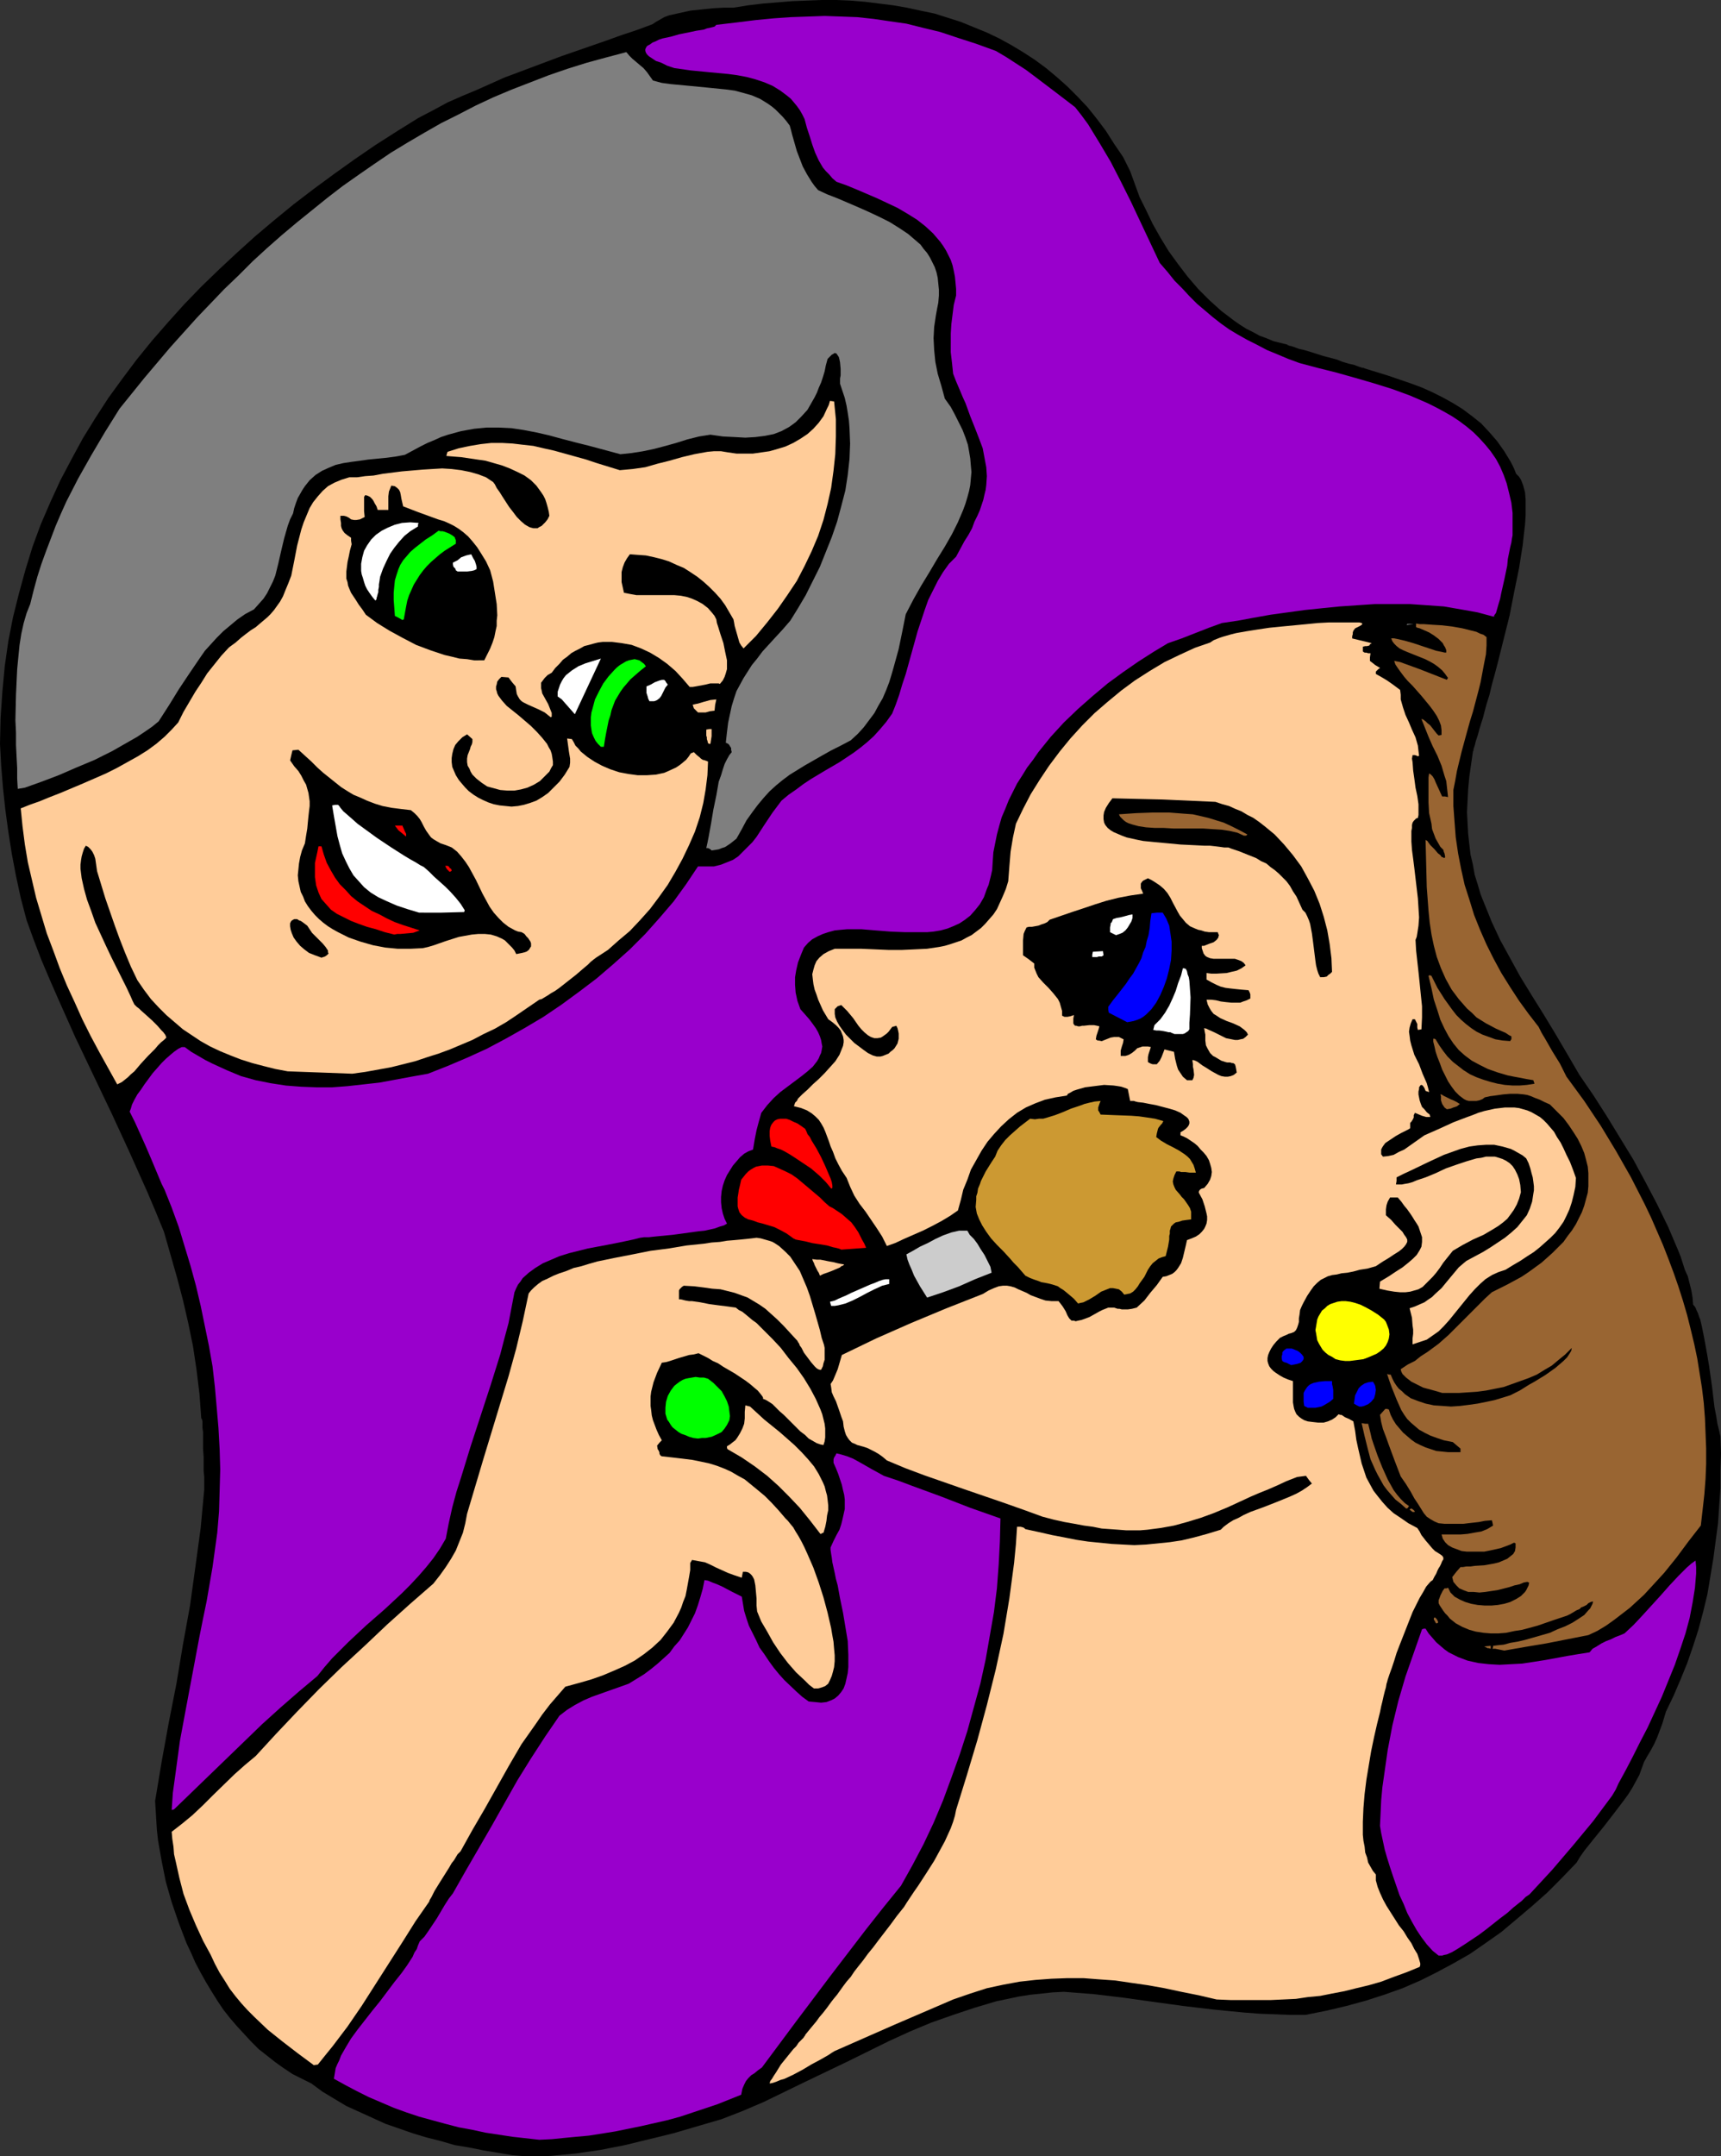 <?xml version="1.0" encoding="UTF-8" standalone="no"?>
<svg
   version="1.0"
   width="124.276mm"
   height="155.668mm"
   id="svg50"
   sodipodi:docname="Applying Make-up 3.wmf"
   xmlns:inkscape="http://www.inkscape.org/namespaces/inkscape"
   xmlns:sodipodi="http://sodipodi.sourceforge.net/DTD/sodipodi-0.dtd"
   xmlns="http://www.w3.org/2000/svg"
   xmlns:svg="http://www.w3.org/2000/svg">
  <rect width="100%" height="100%" fill="#333333" stroke="none"/>
  <sodipodi:namedview
     id="namedview50"
     pagecolor="#ffffff"
     bordercolor="#000000"
     borderopacity="0.25"
     inkscape:showpageshadow="2"
     inkscape:pageopacity="0.0"
     inkscape:pagecheckerboard="0"
     inkscape:deskcolor="#d1d1d1"
     inkscape:document-units="mm" />
  <defs
     id="defs1">
    <pattern
       id="WMFhbasepattern"
       patternUnits="userSpaceOnUse"
       width="6"
       height="6"
       x="0"
       y="0" />
  </defs>
  <path
     style="fill:#000000;fill-opacity:1;fill-rule:evenodd;stroke:none"
     d="m 143.642,588.353 -3.878,-0.323 -3.878,-0.646 -3.878,-0.646 -4.039,-0.808 -3.878,-0.646 -3.878,-1.131 -3.878,-0.97 -3.716,-1.131 -3.716,-1.293 -3.716,-1.293 -3.555,-1.616 -3.555,-1.616 -3.555,-1.616 -3.232,-1.939 -3.232,-1.939 -3.07,-2.262 -2.585,-1.293 -2.585,-1.293 -2.424,-1.616 -2.262,-1.616 -2.262,-1.778 -2.262,-1.778 -2.1,-2.101 -1.939,-2.101 -1.939,-2.101 -1.939,-2.262 -1.777,-2.262 -1.616,-2.424 -1.616,-2.585 -1.454,-2.424 -1.454,-2.585 -1.454,-2.747 -1.131,-2.585 -1.293,-2.747 -2.1,-5.494 -1.939,-5.656 -1.616,-5.656 -1.131,-5.656 -0.969,-5.494 -0.323,-2.909 -0.162,-2.585 -0.162,-2.747 -0.162,-2.585 1.777,-10.665 1.939,-10.665 2.1,-10.665 1.777,-10.665 1.939,-10.665 1.454,-10.503 1.454,-10.665 0.485,-5.333 0.485,-5.171 v -1.778 -1.616 l -0.162,-1.616 v -1.293 -1.293 -1.293 l -0.162,-2.101 v -1.939 -1.454 -1.293 l -0.162,-1.131 v -0.808 -0.485 -0.485 l -0.162,-0.646 -0.162,-0.162 -0.485,-6.625 -0.808,-6.625 -0.969,-6.464 -1.293,-6.302 -1.454,-6.302 -1.616,-6.14 -3.555,-12.443 -2.262,-5.494 -2.262,-5.333 L 35.385,314.456 30.538,303.953 25.529,293.449 20.52,282.946 15.835,272.443 13.572,267.272 11.31,261.939 9.21,256.445 7.271,251.113 5.655,244.972 4.363,238.993 3.232,233.014 2.262,226.874 1.454,220.895 0.808,214.916 0.323,208.937 0,202.958 l 0.162,-7.11 0.485,-7.11 0.646,-6.948 0.969,-6.787 1.293,-6.625 1.616,-6.464 1.777,-6.464 1.939,-6.302 2.262,-6.14 2.585,-5.979 2.747,-5.979 3.07,-5.817 3.07,-5.656 3.393,-5.494 3.555,-5.494 3.878,-5.332 3.878,-5.171 4.201,-5.171 4.363,-5.009 4.363,-4.848 4.686,-4.848 4.847,-4.686 4.847,-4.525 5.009,-4.525 5.17,-4.363 5.332,-4.363 5.494,-4.201 5.494,-4.04 5.655,-4.04 5.655,-3.878 5.817,-3.717 5.978,-3.717 4.039,-2.101 3.878,-2.101 4.039,-1.778 3.878,-1.616 7.594,-3.393 7.756,-2.909 7.756,-2.909 7.917,-2.747 4.201,-1.454 4.039,-1.454 4.363,-1.454 4.363,-1.616 0.969,-0.646 1.131,-0.646 1.131,-0.646 1.293,-0.485 2.908,-0.646 2.908,-0.646 3.07,-0.323 3.07,-0.323 2.908,-0.162 h 2.747 l 4.039,-0.646 4.039,-0.485 4.039,-0.323 3.878,-0.323 4.039,-0.162 L 224.268,0 h 4.039 l 3.878,0.162 3.878,0.323 3.878,0.485 3.878,0.485 3.716,0.646 3.716,0.808 3.878,0.808 3.555,1.131 3.555,1.131 3.555,1.454 3.555,1.454 3.393,1.616 3.232,1.778 3.232,1.939 3.232,2.101 3.07,2.262 2.908,2.424 2.908,2.585 2.747,2.747 2.747,2.909 2.585,3.232 2.424,3.232 2.262,3.555 2.424,3.555 1.939,3.878 1.293,3.555 1.293,3.555 1.777,3.555 1.777,3.717 2.1,3.717 2.262,3.717 2.585,3.555 2.585,3.393 2.908,3.393 3.07,3.07 3.232,2.909 3.393,2.585 1.616,1.131 1.777,1.131 1.939,0.97 1.777,0.97 1.777,0.646 1.939,0.808 1.939,0.485 1.939,0.485 v 0.162 h 0.323 l 0.162,0.162 h 0.323 l 0.969,0.323 1.293,0.485 1.454,0.323 1.616,0.485 3.555,1.131 3.716,0.97 1.616,0.646 1.616,0.485 1.454,0.323 1.293,0.485 0.969,0.323 h 0.323 l 0.323,0.162 6.301,1.939 6.14,2.101 3.07,1.131 2.908,1.293 2.908,1.454 2.908,1.616 2.585,1.616 2.585,1.939 2.424,1.939 2.262,2.424 2.1,2.424 1.939,2.747 1.777,2.909 0.808,1.616 0.646,1.616 0.485,0.485 0.323,0.323 0.323,0.485 0.323,0.646 0.485,1.293 0.485,1.778 0.162,1.939 v 2.101 2.424 l -0.162,2.424 -0.323,2.747 -0.323,2.909 -0.485,3.07 -0.485,3.07 -1.293,6.302 -1.293,6.625 -1.616,6.464 -1.616,6.464 -0.808,3.07 -0.808,2.909 -0.646,2.747 -0.808,2.585 -0.646,2.424 -0.323,1.293 -0.323,0.97 -0.646,2.101 -0.485,1.778 -0.485,1.454 -0.323,1.293 -0.323,0.97 v 0.323 l -0.162,0.323 -0.485,3.393 -0.485,3.393 -0.323,3.393 -0.162,3.232 -0.162,3.07 0.162,3.07 0.162,2.909 0.323,2.909 0.323,2.747 0.646,2.747 0.485,2.747 0.808,2.585 0.808,2.747 0.969,2.424 2.1,5.171 2.262,4.848 2.747,5.009 2.747,5.009 3.07,5.009 3.232,5.171 3.232,5.332 3.232,5.494 3.393,5.817 3.878,5.656 3.716,5.817 3.555,5.817 3.555,5.817 3.232,5.979 3.232,6.14 3.07,6.302 2.747,6.464 0.646,1.616 1.131,3.555 0.808,1.778 0.485,1.939 0.485,1.939 0.323,1.939 0.162,1.939 0.323,0.323 0.323,0.485 0.323,0.808 0.323,0.646 0.323,0.97 0.323,0.808 0.485,2.101 0.485,2.424 0.485,2.585 0.485,2.747 0.485,2.909 0.808,5.656 0.323,2.747 0.323,2.747 0.485,2.424 0.323,2.101 0.485,1.939 0.162,0.808 0.162,0.646 0.162,4.686 -0.162,4.686 v 4.848 l -0.323,4.686 -0.323,4.848 -0.646,4.848 -0.646,4.848 -0.808,4.848 -0.808,4.848 -1.131,4.686 -1.293,4.848 -1.454,4.525 -1.616,4.686 -1.777,4.363 -1.939,4.525 -2.1,4.363 -0.485,1.616 -0.485,1.616 -1.454,3.878 -0.808,1.778 -0.969,1.778 -0.969,1.616 -0.808,1.454 -0.646,1.778 -0.646,1.778 -0.969,1.778 -0.969,1.778 -1.131,1.778 -1.293,1.778 -2.585,3.393 -2.747,3.555 -2.747,3.393 -2.585,3.232 -1.131,1.616 -0.969,1.616 -4.039,4.201 -4.039,4.04 -4.201,3.717 -4.201,3.555 -4.039,3.393 -4.363,3.07 -4.201,2.909 -4.524,2.585 -4.524,2.424 -4.524,2.262 -4.847,2.101 -5.009,1.778 -5.009,1.616 -5.332,1.454 -5.494,1.293 -5.655,1.131 h -4.201 l -4.201,-0.162 -4.201,-0.162 -4.201,-0.323 -8.24,-0.808 -8.24,-0.97 -8.24,-1.131 -8.079,-1.131 -8.079,-0.97 -8.24,-0.646 -3.07,0.162 -3.07,0.323 -3.07,0.323 -3.07,0.485 -3.07,0.646 -3.07,0.646 -5.978,1.778 -5.817,1.939 -5.978,2.101 -5.817,2.424 -5.655,2.585 -11.472,5.656 -11.472,5.494 -5.655,2.747 -5.655,2.747 -5.655,2.424 -5.817,2.262 -6.625,1.939 -6.625,1.939 -6.625,1.616 -6.625,1.616 -6.625,1.293 -6.625,0.97 -3.393,0.323 -3.393,0.323 -3.232,0.162 z"
     id="path1" />
  <path
     style="fill:#9900cc;fill-opacity:1;fill-rule:evenodd;stroke:none"
     d="m 147.196,583.829 -7.271,-0.808 -7.433,-1.131 -3.716,-0.808 -3.555,-0.646 -3.716,-0.97 -3.555,-0.97 -3.555,-0.97 -3.393,-1.131 -3.555,-1.293 -3.393,-1.454 -3.393,-1.454 -3.232,-1.616 -3.07,-1.616 -3.232,-1.778 0.162,-0.97 0.162,-0.97 0.162,-0.97 0.485,-1.131 0.485,-0.97 0.485,-1.293 1.293,-2.262 1.454,-2.424 1.777,-2.424 4.039,-5.171 2.1,-2.585 1.939,-2.585 1.939,-2.585 1.939,-2.424 1.616,-2.262 1.454,-2.262 0.485,-1.131 0.646,-0.97 0.323,-0.97 0.485,-1.131 1.293,-1.293 1.131,-1.616 2.262,-3.393 2.1,-3.555 1.131,-1.778 1.131,-1.454 3.393,-5.979 3.555,-6.14 3.555,-6.14 7.109,-12.604 3.716,-5.979 3.878,-5.979 3.878,-5.656 2.1,-1.616 2.1,-1.293 2.424,-1.293 2.262,-0.97 5.009,-1.778 5.009,-1.778 2.1,-1.293 2.1,-1.293 1.939,-1.454 1.777,-1.454 1.616,-1.454 1.616,-1.454 1.293,-1.778 1.454,-1.616 1.131,-1.778 1.131,-1.778 0.969,-1.939 0.969,-1.939 0.808,-2.262 0.646,-2.101 0.646,-2.262 0.485,-2.424 0.969,0.162 1.131,0.485 1.293,0.485 1.454,0.646 2.747,1.454 1.293,0.646 1.293,0.646 0.323,1.939 0.323,1.939 0.646,2.101 0.646,1.939 0.969,1.939 0.969,1.939 0.969,2.101 1.293,1.778 1.293,1.939 1.293,1.778 1.454,1.778 1.454,1.616 3.232,3.07 1.616,1.454 1.777,1.293 1.777,0.162 1.616,0.162 1.454,-0.162 1.293,-0.485 0.969,-0.485 0.969,-0.808 0.808,-0.97 0.646,-0.97 0.485,-1.293 0.323,-1.454 0.323,-1.454 0.162,-1.616 v -1.616 -1.778 l -0.162,-3.717 -0.646,-3.878 -0.646,-3.878 -0.808,-3.878 -0.646,-3.555 -0.485,-1.778 -0.323,-1.616 -0.323,-1.454 -0.323,-1.454 -0.162,-1.293 -0.162,-0.97 -0.162,-1.131 v -0.646 l 0.808,-1.778 0.808,-1.616 0.808,-1.454 0.485,-1.454 0.323,-1.293 0.323,-1.454 0.323,-1.454 v -1.131 -1.454 l -0.162,-1.293 -0.323,-1.293 -0.323,-1.454 -0.485,-1.454 -0.485,-1.454 -0.646,-1.616 -0.646,-1.454 v -0.485 -0.485 l 0.162,-0.485 0.323,-0.485 0.323,-0.646 0.646,0.162 0.646,0.162 1.616,0.485 1.616,0.646 1.777,0.97 3.393,1.939 1.777,0.97 1.454,0.808 3.878,1.293 3.878,1.454 7.917,2.909 7.917,3.07 8.24,2.909 -0.162,6.302 -0.323,6.302 -0.485,6.464 -0.808,6.464 -1.131,6.464 -1.131,6.464 -1.454,6.625 -1.777,6.464 -1.777,6.464 -2.1,6.464 -2.262,6.302 -2.262,6.14 -2.585,6.14 -2.747,5.817 -3.07,5.817 -3.07,5.494 -4.847,5.979 -4.847,6.14 -9.533,12.443 -9.371,12.443 -9.371,12.604 -1.131,0.808 -0.969,0.808 -0.808,0.485 -0.808,0.808 -0.646,0.808 -0.485,0.97 -0.485,1.131 -0.323,1.616 -3.232,1.293 -3.232,1.293 -6.786,2.262 -3.393,1.131 -3.555,0.97 -7.109,1.616 -7.109,1.454 -7.109,1.131 -3.555,0.323 -3.393,0.323 -3.232,0.323 z"
     id="path2" />
  <path
     style="fill:#ffcc99;fill-opacity:1;fill-rule:evenodd;stroke:none"
     d="m 210.049,568.478 0.162,-0.646 0.485,-0.646 0.485,-0.808 0.646,-0.97 1.293,-2.101 3.393,-4.201 0.808,-0.808 0.646,-0.97 0.646,-0.646 0.646,-0.646 0.323,-0.485 0.162,-0.162 v -0.162 l 1.454,-1.778 1.616,-1.939 0.808,-1.131 0.969,-1.131 1.131,-1.454 1.293,-1.778 0.646,-0.808 0.808,-0.97 0.808,-1.131 0.808,-1.131 0.969,-1.293 1.131,-1.293 0.969,-1.454 1.131,-1.454 1.293,-1.616 1.293,-1.778 1.454,-1.778 1.454,-1.939 1.616,-2.101 1.616,-2.101 1.777,-2.424 1.939,-2.424 0.808,-1.293 0.969,-1.454 0.969,-1.454 1.131,-1.616 2.1,-3.232 2.262,-3.555 1.939,-3.555 0.969,-1.778 0.808,-1.778 0.808,-1.778 0.646,-1.778 0.485,-1.616 0.323,-1.616 2.908,-9.372 2.908,-9.695 2.585,-9.534 2.424,-9.695 2.1,-9.695 0.808,-4.848 0.808,-4.848 0.646,-4.848 0.646,-4.848 0.485,-5.009 0.323,-4.848 h 0.646 0.323 l 0.646,0.162 0.323,0.162 0.323,0.323 3.716,0.808 3.555,0.808 3.393,0.646 3.232,0.646 3.232,0.485 3.232,0.323 3.232,0.323 3.07,0.162 3.07,0.162 3.232,-0.162 3.232,-0.323 3.232,-0.323 3.232,-0.485 3.393,-0.808 3.555,-0.97 3.716,-1.131 0.808,-0.808 1.293,-0.97 1.293,-0.808 1.454,-0.646 1.454,-0.808 1.777,-0.808 3.555,-1.293 3.716,-1.454 3.555,-1.454 1.777,-0.808 1.454,-0.808 1.454,-0.97 1.293,-0.97 -0.808,-0.97 -0.808,-1.131 -2.424,0.323 -2.908,1.131 -2.424,1.131 -2.585,1.131 -2.424,0.97 -1.131,0.485 -1.131,0.485 -2.1,0.97 -2.1,0.97 -2.1,0.97 -3.878,1.616 -3.555,1.293 -3.716,1.131 -3.555,0.97 -3.555,0.646 -3.716,0.485 -1.939,0.162 h -3.878 l -2.1,-0.162 -2.262,-0.162 -2.262,-0.162 -2.424,-0.485 -2.424,-0.323 -2.585,-0.485 -2.747,-0.485 -2.908,-0.646 -3.07,-0.808 -5.332,-1.939 -5.494,-1.939 -10.826,-3.717 -10.664,-3.717 -5.17,-1.939 -5.009,-2.101 -1.131,-0.97 -1.131,-0.808 -1.131,-0.646 -0.969,-0.485 -0.969,-0.485 -0.969,-0.323 -1.777,-0.485 -0.646,-0.323 -0.808,-0.323 -0.646,-0.646 -0.485,-0.646 -0.485,-0.808 -0.323,-0.97 -0.323,-1.293 -0.162,-1.454 -0.485,-1.293 -0.485,-1.454 -0.969,-2.747 -0.646,-1.293 -0.485,-1.131 -0.162,-1.293 -0.162,-0.97 0.646,-0.97 0.485,-1.131 0.808,-1.939 1.131,-3.878 4.686,-2.262 4.686,-2.262 9.533,-4.201 9.695,-4.04 9.856,-3.878 0.808,-0.485 0.808,-0.485 1.454,-0.646 1.293,-0.485 1.131,-0.162 h 1.131 l 0.969,0.162 1.131,0.323 0.969,0.485 2.262,0.97 1.131,0.646 1.293,0.485 1.293,0.485 1.454,0.485 1.616,0.162 h 1.939 l 0.646,0.808 0.485,0.646 0.808,1.293 0.485,1.131 0.485,0.808 0.323,0.323 0.323,0.323 h 0.646 l 0.485,0.162 0.646,-0.162 0.808,-0.162 0.969,-0.323 1.293,-0.485 1.454,-0.808 1.131,-0.646 0.969,-0.485 0.808,-0.323 0.808,-0.323 h 0.485 1.131 l 0.969,0.323 h 0.485 l 0.646,0.162 h 0.808 0.808 l 1.131,-0.162 1.293,-0.323 2.1,-1.939 1.616,-2.101 1.777,-2.101 1.616,-2.262 0.969,-0.162 0.808,-0.323 0.808,-0.323 0.646,-0.485 0.485,-0.485 0.485,-0.646 0.808,-1.293 0.485,-1.454 0.808,-3.393 0.323,-1.454 1.293,-0.485 1.131,-0.485 0.969,-0.646 0.646,-0.646 0.646,-0.808 0.323,-0.646 0.323,-0.808 0.162,-0.97 v -0.97 l -0.162,-0.808 -0.485,-1.939 -0.646,-1.939 -0.969,-1.778 v -0.323 l 0.162,-0.323 0.323,-0.323 0.323,-0.162 0.646,-0.162 0.969,-1.131 0.646,-1.131 0.323,-0.97 0.162,-1.131 -0.162,-1.131 -0.323,-1.131 -0.323,-0.97 -0.646,-1.131 -0.808,-0.97 -0.808,-0.808 -0.808,-0.97 -0.969,-0.808 -0.969,-0.646 -0.969,-0.646 -0.969,-0.485 -0.808,-0.323 v -0.808 l 0.808,-0.485 0.646,-0.485 0.485,-0.485 0.323,-0.485 0.162,-0.485 v -0.485 l -0.162,-0.485 -0.162,-0.323 -0.485,-0.485 -0.485,-0.323 -1.131,-0.808 -1.454,-0.646 -1.616,-0.485 -3.716,-0.97 -1.777,-0.323 -1.616,-0.323 -1.454,-0.162 -0.646,-0.162 -0.485,-0.162 h -0.485 -0.323 -0.162 v 0 l -0.323,-1.616 -0.323,-1.616 -0.808,-0.323 -0.969,-0.323 -0.969,-0.162 -1.131,-0.162 -2.585,-0.162 -2.585,0.323 -2.585,0.323 -1.131,0.323 -1.131,0.323 -0.969,0.323 -0.808,0.485 -0.646,0.323 -0.323,0.485 -3.07,0.485 -2.908,0.646 -2.585,0.97 -2.585,1.131 -2.424,1.454 -2.262,1.778 -2.1,1.939 -1.939,2.101 -1.777,2.101 -1.616,2.424 -1.454,2.585 -1.454,2.585 -0.969,2.747 -1.131,2.747 -0.646,2.747 -0.808,2.909 -2.1,1.454 -2.424,1.454 -2.424,1.293 -2.585,1.293 -2.585,1.131 -2.585,1.131 -2.424,1.131 -2.262,0.808 -1.293,-2.585 -1.454,-2.262 -3.07,-4.525 -1.616,-2.101 -1.454,-2.262 -1.131,-2.424 -0.969,-2.424 -1.293,-1.939 -0.969,-1.778 -0.808,-1.616 -0.646,-1.778 -0.646,-1.454 -0.485,-1.454 -0.485,-1.293 -0.485,-1.293 -0.485,-1.131 -0.646,-1.131 -0.646,-0.97 -0.969,-0.97 -0.969,-0.808 -1.293,-0.808 -1.616,-0.646 -1.939,-0.485 0.162,-0.485 0.162,-0.485 0.485,-0.485 0.323,-0.646 1.131,-1.131 1.454,-1.293 0.646,-0.646 0.808,-0.808 1.616,-1.454 1.616,-1.616 1.454,-1.616 1.454,-1.616 1.131,-1.778 0.646,-1.616 0.323,-0.808 0.162,-0.97 V 283.754 l -0.162,-0.97 -0.323,-0.808 -0.323,-0.808 -0.646,-0.808 -0.646,-0.646 -0.969,-0.808 -1.131,-0.808 -1.454,-2.424 -1.293,-2.909 -0.485,-1.454 -0.485,-1.293 -0.323,-1.454 -0.162,-1.293 -0.162,-1.454 0.323,-1.293 0.323,-1.131 0.485,-1.131 0.808,-0.97 1.131,-0.97 1.454,-0.808 0.808,-0.323 0.808,-0.323 h 3.716 3.555 l 7.433,0.323 h 3.555 l 3.555,-0.162 3.393,-0.162 3.232,-0.485 1.616,-0.323 1.616,-0.485 1.454,-0.485 1.454,-0.485 1.454,-0.808 1.293,-0.646 1.293,-0.97 1.293,-0.97 1.131,-1.131 1.131,-1.293 1.131,-1.293 0.969,-1.454 0.808,-1.778 0.808,-1.778 0.808,-1.939 0.646,-2.101 0.323,-4.201 0.323,-3.878 0.646,-3.878 0.808,-3.717 1.939,-4.04 2.1,-4.04 2.424,-3.878 2.585,-3.878 2.908,-3.878 2.908,-3.555 3.232,-3.555 3.393,-3.393 3.555,-3.07 3.716,-3.07 3.716,-2.747 4.039,-2.585 4.039,-2.424 4.039,-1.939 4.201,-1.939 4.201,-1.454 0.485,-0.323 0.485,-0.323 0.808,-0.323 0.808,-0.323 0.969,-0.323 1.131,-0.323 1.131,-0.323 1.293,-0.323 2.747,-0.485 3.07,-0.485 3.232,-0.485 3.232,-0.323 6.786,-0.646 3.232,-0.323 3.07,-0.162 h 2.908 3.555 0.969 0.808 l 0.646,0.162 0.162,0.162 v 0.162 l -0.162,0.162 -0.485,0.323 -0.646,0.323 -0.646,0.323 -0.485,0.646 -0.162,0.485 v 0.485 l -0.162,0.485 v 0.646 l 5.332,1.293 -0.485,0.323 -0.162,0.323 -0.646,0.162 h -0.485 l -0.646,0.162 v 1.293 l 0.485,0.323 h 0.162 0.323 l 0.485,0.162 h 0.646 l -0.162,1.131 v 0.97 l 0.646,0.485 0.808,0.646 0.808,0.485 0.323,0.162 0.162,0.162 -0.485,0.323 -0.323,0.323 -0.323,0.323 v 0.646 l 1.454,0.808 1.616,0.97 1.616,1.131 1.939,1.454 0.162,1.293 v 1.293 l 0.323,1.131 0.323,1.131 0.646,1.939 0.969,2.101 0.808,1.939 0.969,2.101 0.323,1.131 0.323,1.131 0.162,1.454 0.162,1.293 -0.323,0.162 -0.323,-0.162 -0.485,-0.162 h -0.646 l -0.162,0.97 0.162,0.97 0.162,2.262 0.323,2.262 0.323,2.424 0.485,2.262 0.323,2.262 v 0.97 0.97 0.97 l -0.162,0.808 -0.485,0.162 -0.323,0.323 -0.323,0.323 -0.323,0.485 -0.162,0.646 v 0.808 l -0.162,0.808 v 0.808 2.101 l 0.162,2.262 0.323,2.424 0.323,2.585 0.646,5.494 0.323,2.747 0.162,2.585 0.162,2.585 -0.162,2.262 -0.323,2.101 -0.162,0.97 -0.323,0.808 0.162,2.909 0.323,2.909 0.323,2.909 0.323,3.07 0.323,3.232 0.323,3.07 v 3.07 l -0.162,3.232 -0.969,0.162 -0.162,-0.646 v -0.323 -0.646 l -0.323,-0.646 -0.162,-0.323 -0.162,-0.323 h -0.646 l -0.485,1.131 -0.323,1.131 -0.162,1.131 0.162,1.131 0.162,1.293 0.323,1.293 0.808,2.585 1.293,2.585 0.969,2.585 1.131,2.585 0.323,1.131 0.323,1.293 -0.485,-0.162 -0.485,-0.162 -0.323,-0.808 -0.323,-0.485 -0.323,-0.323 h -0.323 l -0.162,0.162 -0.323,0.485 v 0.485 l -0.162,0.646 v 0.808 l 0.162,0.808 0.162,0.808 0.323,0.97 0.323,0.808 0.646,0.646 0.646,0.808 0.808,0.646 0.162,0.646 h -1.131 l -1.131,-0.323 -1.939,-0.808 -0.162,0.323 -0.162,0.323 v 0.646 l -0.323,0.646 -0.323,0.485 -0.323,0.323 v 1.454 l -0.485,0.323 -0.646,0.323 -1.293,0.646 -1.454,0.808 -1.454,0.97 -1.454,0.97 -0.485,0.646 -0.323,0.485 -0.323,0.646 v 0.646 0.646 l 0.485,0.646 1.454,-0.162 1.454,-0.323 1.454,-0.808 1.454,-0.646 2.747,-1.939 2.747,-1.939 4.039,-1.778 3.878,-1.778 3.393,-1.293 1.777,-0.646 1.616,-0.646 1.616,-0.485 1.454,-0.323 1.454,-0.323 2.747,-0.323 h 1.293 1.293 l 1.293,0.162 1.131,0.323 1.131,0.323 1.131,0.485 1.131,0.646 1.131,0.646 0.969,0.808 0.969,0.97 0.969,1.131 0.969,1.131 0.808,1.454 0.969,1.454 0.808,1.616 0.808,1.778 0.969,1.939 0.808,2.101 0.808,2.262 -0.162,2.424 -0.485,2.262 -0.485,1.939 -0.646,1.939 -0.808,1.778 -0.808,1.616 -1.131,1.616 -1.131,1.454 -1.293,1.293 -1.454,1.293 -1.454,1.293 -1.616,1.293 -1.777,1.131 -1.939,1.293 -1.939,1.131 -2.1,1.293 -0.969,0.323 -0.969,0.323 -1.777,0.808 -1.777,1.131 -1.454,1.293 -1.454,1.454 -1.454,1.616 -2.747,3.393 -2.747,3.393 -1.454,1.616 -1.454,1.454 -1.616,1.131 -1.616,1.131 -1.939,0.646 -0.969,0.323 -0.969,0.323 v -1.616 l 0.162,-1.293 v -1.131 l -0.162,-1.131 -0.162,-2.101 -0.323,-1.293 -0.323,-1.293 1.454,-0.485 1.454,-0.646 1.131,-0.485 1.131,-0.808 0.969,-0.646 0.808,-0.808 1.777,-1.616 1.454,-1.778 1.616,-1.939 1.616,-1.939 1.131,-0.97 0.969,-0.808 4.524,-2.424 2.1,-1.293 1.939,-1.293 1.939,-1.293 1.777,-1.454 1.616,-1.454 1.293,-1.616 1.293,-1.616 0.808,-1.778 0.646,-1.939 0.323,-2.101 0.162,-0.97 v -1.131 l -0.162,-1.293 -0.162,-1.131 -0.323,-1.131 -0.323,-1.293 -0.485,-1.454 -0.646,-1.293 -0.969,-0.808 -1.131,-0.646 -1.131,-0.646 -0.969,-0.485 -2.262,-0.646 -2.262,-0.485 h -2.262 l -2.262,0.162 -2.262,0.323 -2.424,0.646 -2.262,0.808 -2.262,0.808 -4.524,2.101 -4.363,2.101 -2.1,0.97 -1.939,0.97 v 0.97 l -0.162,0.97 h 0.808 0.808 l 0.808,-0.162 0.969,-0.162 1.131,-0.323 1.131,-0.485 2.424,-0.808 2.747,-1.131 2.747,-1.293 2.747,-0.97 2.908,-0.97 2.747,-0.808 1.293,-0.162 1.293,-0.323 h 1.293 1.131 l 1.131,0.323 0.969,0.323 0.969,0.485 0.969,0.646 0.808,0.808 0.646,0.97 0.646,1.293 0.485,1.293 0.323,1.616 0.162,1.939 -0.485,1.778 -0.646,1.616 -0.808,1.454 -0.808,1.131 -0.969,1.293 -1.131,0.97 -1.293,0.97 -1.293,0.808 -2.747,1.616 -2.908,1.293 -2.747,1.454 -2.747,1.616 -1.293,1.616 -1.293,1.616 -0.969,1.454 -0.969,1.293 -0.969,1.131 -0.969,0.97 -0.969,0.97 -0.808,0.808 -1.131,0.646 -1.131,0.323 -1.131,0.323 -1.293,0.162 h -1.454 l -1.616,-0.162 -1.939,-0.323 -2.1,-0.485 0.162,-1.939 2.424,-1.454 1.939,-1.293 1.777,-1.131 1.616,-1.293 1.293,-1.131 0.969,-0.97 0.808,-1.293 0.485,-0.97 0.162,-1.293 v -1.293 l -0.485,-1.454 -0.485,-1.454 -0.485,-0.808 -0.646,-0.97 -0.485,-0.808 -0.646,-0.97 -0.808,-1.131 -0.808,-0.97 -0.808,-1.131 -0.969,-1.131 h -2.1 l -0.646,1.131 -0.323,0.97 -0.162,1.131 v 0.808 0.808 l 1.454,1.293 1.131,1.293 0.969,0.97 0.969,0.97 0.485,0.808 0.485,0.646 0.323,0.646 v 0.646 l -0.323,0.646 -0.485,0.646 -0.646,0.646 -0.808,0.646 -1.293,0.808 -1.454,0.97 -1.616,0.97 -1.939,1.293 -2.262,0.646 -2.1,0.323 -1.777,0.485 -1.616,0.323 -1.616,0.162 -1.293,0.323 -1.293,0.162 -1.131,0.323 -0.969,0.485 -0.969,0.485 -0.969,0.808 -0.969,0.97 -0.808,1.131 -0.969,1.454 -0.969,1.778 -0.485,0.97 -0.485,1.131 -0.162,1.293 -0.162,0.97 v 0.97 l -0.162,0.646 -0.162,0.485 -0.162,0.485 -0.323,0.646 -0.485,0.485 -0.808,0.323 -0.646,0.162 -0.646,0.323 -0.808,0.323 -0.969,0.485 -0.969,0.97 -0.808,0.97 -0.646,0.97 -0.485,0.97 -0.323,0.808 -0.162,0.808 v 0.808 l 0.162,0.646 0.323,0.808 0.485,0.646 0.646,0.646 0.646,0.485 0.969,0.646 1.131,0.646 1.131,0.485 1.454,0.485 v 4.848 0.97 l 0.162,0.97 0.162,0.808 0.323,0.808 0.323,0.646 0.646,0.646 0.646,0.485 0.808,0.485 0.969,0.323 1.293,0.162 1.454,0.162 h 1.616 l 1.131,-0.323 1.131,-0.485 0.969,-0.646 0.808,-0.808 0.485,0.162 h 0.323 l 0.969,0.646 1.131,0.485 1.131,0.646 0.485,2.585 0.323,2.424 0.485,2.262 0.485,2.101 0.485,2.101 0.646,1.939 0.646,1.939 0.969,1.778 0.969,1.778 1.131,1.454 1.293,1.616 1.454,1.616 1.616,1.454 1.939,1.293 2.1,1.454 2.424,1.293 0.646,0.97 0.485,0.97 0.646,0.808 0.485,0.646 0.969,1.131 0.808,0.97 0.808,0.808 0.808,0.485 0.485,0.323 0.485,0.323 0.323,0.323 0.162,0.323 v 0.485 l -0.323,0.485 -0.323,0.808 -0.323,0.646 -0.323,0.485 -0.323,0.646 -0.323,0.808 -0.485,0.808 -0.485,0.97 -0.485,0.323 -0.323,0.323 -0.969,1.131 -0.808,1.454 -0.969,1.616 -0.969,1.939 -0.969,1.939 -1.777,4.525 -1.777,4.525 -0.808,2.101 -0.646,2.101 -0.646,1.939 -0.646,1.778 -0.485,1.454 -0.162,0.646 -0.162,0.485 -0.162,0.97 -0.323,1.131 -0.323,1.293 -0.323,1.454 -0.323,1.293 -0.323,1.616 -0.808,3.232 -0.808,3.555 -0.808,3.878 -0.646,3.878 -0.646,3.878 -0.485,3.878 -0.323,3.878 -0.162,3.717 v 3.555 l 0.162,1.616 0.323,1.616 0.162,1.616 0.485,1.293 0.323,1.454 0.646,1.131 0.646,1.131 0.808,0.97 v 1.616 l 0.485,1.778 0.646,1.616 0.808,1.778 0.969,1.778 1.131,1.778 2.262,3.555 1.293,1.616 0.969,1.616 1.131,1.616 0.808,1.616 0.808,1.293 0.485,1.454 0.323,1.131 v 0.485 l -0.162,0.485 -3.555,1.454 -3.555,1.293 -3.393,1.293 -3.393,0.97 -3.393,0.808 -3.232,0.808 -3.393,0.646 -3.232,0.646 -3.393,0.323 -3.232,0.485 -3.393,0.162 -3.555,0.162 h -3.393 -3.716 -3.716 l -3.878,-0.162 -4.847,-1.131 -4.847,-0.97 -4.524,-0.97 -4.524,-0.808 -4.524,-0.646 -4.363,-0.646 -4.524,-0.323 -4.201,-0.323 h -4.363 l -4.363,0.162 -4.363,0.323 -4.363,0.485 -4.363,0.808 -4.524,0.97 -4.524,1.454 -4.686,1.616 -16.158,6.948 -16.158,7.11 -0.808,0.485 -0.969,0.646 -2.262,1.293 -2.424,1.293 -2.424,1.454 -2.424,1.293 -2.424,1.131 -1.131,0.323 -1.131,0.485 -0.969,0.323 z"
     id="path3" />
  <path
     style="fill:#ffcc99;fill-opacity:1;fill-rule:evenodd;stroke:none"
     d="m 85.636,563.468 -4.363,-3.232 -4.201,-3.232 -4.039,-3.232 -3.716,-3.555 -1.777,-1.778 -1.616,-1.778 -1.616,-1.939 -1.616,-2.101 -1.293,-2.101 -1.454,-2.262 -1.293,-2.424 -1.131,-2.424 -2.1,-3.878 -1.939,-4.201 -1.777,-4.201 -1.616,-4.363 -1.131,-4.363 -0.969,-4.363 -0.485,-2.101 -0.162,-2.101 -0.323,-2.101 -0.162,-1.939 1.454,-1.131 1.454,-1.131 2.747,-2.262 2.908,-2.747 2.747,-2.747 5.817,-5.656 2.908,-2.585 2.908,-2.424 5.494,-5.979 5.817,-6.14 5.978,-6.14 6.14,-5.979 6.301,-5.817 6.14,-5.817 6.301,-5.656 6.301,-5.494 1.777,-2.262 1.616,-2.262 1.454,-2.262 1.293,-2.262 0.969,-2.424 0.969,-2.424 0.646,-2.585 0.485,-2.585 2.262,-7.595 2.262,-7.595 4.524,-14.866 2.262,-7.433 2.1,-7.595 1.777,-7.433 1.616,-7.595 0.646,-0.808 0.808,-0.808 1.131,-0.97 1.131,-0.808 1.454,-0.646 1.616,-0.808 1.616,-0.646 1.939,-0.646 1.939,-0.808 2.1,-0.485 2.1,-0.646 2.262,-0.646 4.686,-0.97 5.009,-0.97 4.847,-0.97 5.009,-0.646 4.847,-0.808 4.686,-0.485 2.1,-0.323 2.262,-0.162 1.939,-0.323 1.939,-0.162 1.777,-0.162 1.616,-0.162 1.454,-0.162 1.293,-0.162 1.131,0.162 1.131,0.323 1.131,0.323 0.969,0.323 0.808,0.485 0.969,0.646 1.616,1.454 1.454,1.454 1.293,1.939 1.293,1.939 0.969,2.262 0.969,2.262 0.808,2.262 1.454,4.848 0.646,2.262 0.646,2.262 0.485,2.101 0.646,1.939 0.162,0.808 v 0.808 1.616 0.808 l -0.323,0.97 -0.162,0.808 -0.485,0.97 h -0.323 l -0.485,-0.162 -0.485,-0.323 -0.485,-0.485 -0.969,-1.131 -0.969,-1.293 -0.485,-0.646 -0.485,-0.646 -0.646,-1.293 -0.485,-0.646 -0.162,-0.485 -0.323,-0.485 -0.162,-0.323 -1.939,-2.101 -1.777,-1.939 -1.777,-1.778 -1.616,-1.454 -1.616,-1.454 -1.616,-1.131 -1.616,-0.97 -1.616,-0.97 -1.777,-0.646 -1.777,-0.646 -1.939,-0.485 -1.939,-0.485 -2.262,-0.162 -2.262,-0.323 -2.585,-0.323 -2.908,-0.162 -0.485,0.323 -0.323,0.323 -0.323,0.323 -0.162,0.323 v 0.485 1.939 h 0.162 0.323 l 0.646,0.162 0.646,0.162 0.969,0.162 h 0.808 l 2.262,0.323 2.424,0.485 2.424,0.323 2.585,0.323 2.262,0.323 0.808,0.646 0.969,0.485 0.808,0.646 0.969,0.808 0.969,0.808 1.131,0.808 2.1,2.101 2.262,2.262 2.262,2.424 2.1,2.747 2.262,2.747 1.939,2.747 1.777,2.909 1.454,2.747 1.293,2.909 0.485,1.293 0.323,1.293 0.323,1.293 0.162,1.293 v 1.293 1.131 l -0.162,1.131 -0.323,0.97 -0.808,-0.162 -0.969,-0.323 -1.131,-0.646 -1.131,-0.646 -0.969,-0.97 -1.293,-0.97 -2.262,-2.262 -2.262,-2.262 -1.131,-0.97 -0.969,-0.97 -0.969,-0.97 -0.969,-0.646 -0.808,-0.485 -0.808,-0.323 v -0.323 l -0.162,-0.323 -0.485,-0.646 -0.808,-0.97 -0.969,-0.808 -1.131,-0.97 -1.293,-0.97 -2.908,-1.939 -3.07,-1.778 -1.454,-0.97 -1.454,-0.646 -1.293,-0.808 -0.969,-0.485 -0.969,-0.485 -0.646,-0.323 -1.293,0.323 -1.293,0.162 -2.747,0.808 -2.424,0.808 -1.131,0.323 -1.131,0.162 -1.293,2.747 -0.969,2.585 -0.646,2.585 -0.162,1.293 v 1.293 1.293 l 0.162,1.131 0.162,1.454 0.323,1.293 0.485,1.293 0.485,1.293 0.646,1.454 0.808,1.454 -0.646,0.646 -0.646,0.808 0.162,0.97 0.323,0.485 0.162,0.485 v 0.323 l 0.323,0.485 0.323,0.162 2.908,0.323 2.747,0.323 2.585,0.323 2.424,0.485 2.262,0.485 2.1,0.646 2.1,0.808 1.777,0.808 1.939,1.131 1.777,0.97 1.777,1.454 1.777,1.454 1.939,1.616 1.777,1.778 1.939,2.101 1.939,2.262 0.646,0.646 0.646,0.808 0.808,0.97 0.646,1.131 0.808,1.293 0.808,1.454 0.808,1.616 0.808,1.778 1.616,3.717 1.454,4.04 1.293,4.04 1.131,4.201 0.969,4.201 0.323,1.939 0.323,1.778 0.162,1.939 0.162,1.778 v 1.616 l -0.162,1.616 -0.323,1.293 -0.323,1.131 -0.485,1.131 -0.485,0.97 -0.808,0.646 -0.808,0.323 -1.131,0.323 h -1.131 l -1.293,-0.97 -1.131,-1.131 -2.424,-2.262 -2.262,-2.585 -2.1,-2.747 -1.939,-2.909 -1.616,-2.909 -1.616,-2.747 -1.131,-2.747 -0.162,-1.616 v -1.939 l -0.162,-1.778 -0.162,-1.778 -0.162,-0.808 -0.162,-0.808 -0.323,-0.646 -0.323,-0.485 -0.485,-0.485 -0.485,-0.323 -0.646,-0.162 h -0.808 l -0.323,1.616 -1.939,-0.646 -1.777,-0.646 -3.232,-1.454 -1.616,-0.808 -1.454,-0.646 -1.777,-0.323 -1.777,-0.323 -0.162,0.323 -0.323,0.485 v 1.939 l -0.323,1.939 -0.323,1.778 -0.323,1.778 -0.323,1.616 -0.646,1.616 -0.485,1.454 -0.646,1.454 -1.454,2.747 -1.777,2.424 -1.777,2.262 -2.262,2.101 -2.262,1.778 -2.585,1.778 -2.747,1.454 -2.908,1.293 -3.07,1.293 -3.232,1.131 -3.393,0.97 -3.555,0.97 -2.1,2.424 -2.1,2.424 -2.1,2.747 -1.777,2.585 -3.878,5.494 -3.393,5.817 -6.625,11.796 -3.393,5.817 -3.232,5.817 -0.323,0.323 -0.485,0.485 -0.485,0.808 -0.485,0.808 -0.646,0.808 -0.646,1.131 -2.747,4.363 -1.293,2.101 -0.485,0.97 -0.323,0.646 -0.485,0.808 -0.162,0.485 -3.716,5.333 -3.555,5.656 -3.716,5.817 -3.716,5.817 -3.716,5.817 -3.878,5.656 -4.039,5.332 -2.1,2.585 -1.939,2.424 z"
     id="path4" />
  <path
     style="fill:#9900cc;fill-opacity:1;fill-rule:evenodd;stroke:none"
     d="m 392.631,533.574 -1.616,-1.293 -1.616,-1.778 -1.454,-1.939 -1.293,-1.939 -1.293,-2.262 -1.293,-2.424 -0.969,-2.424 -1.131,-2.424 -1.777,-5.171 -0.808,-2.424 -0.808,-2.585 -0.646,-2.262 -0.485,-2.262 -0.485,-2.262 -0.323,-1.939 0.162,-3.393 0.162,-3.555 0.323,-3.555 0.485,-3.393 0.969,-6.787 1.293,-6.787 1.616,-6.625 1.939,-6.625 2.262,-6.464 2.262,-6.464 0.485,-0.162 h 0.485 l 0.808,1.293 1.131,1.293 0.969,1.131 1.131,0.97 1.131,0.97 1.131,0.808 1.293,0.646 1.293,0.646 1.293,0.485 1.293,0.485 2.908,0.646 2.908,0.323 2.908,0.162 3.07,-0.162 3.07,-0.162 3.232,-0.485 3.07,-0.485 6.14,-1.131 2.908,-0.485 3.07,-0.485 0.808,-0.97 1.131,-0.646 1.293,-0.808 1.293,-0.646 1.293,-0.485 1.293,-0.646 1.293,-0.485 1.131,-0.485 2.424,-2.262 2.424,-2.585 5.009,-5.494 2.424,-2.747 2.424,-2.585 2.262,-2.262 1.293,-1.131 1.131,-0.808 0.162,1.778 v 1.778 l -0.162,1.939 -0.162,1.939 -0.646,4.04 -0.808,4.201 -1.131,4.201 -1.454,4.363 -1.454,4.201 -1.777,4.363 -1.777,4.363 -1.939,4.201 -1.939,4.201 -2.1,4.04 -1.939,3.878 -1.939,3.717 -1.939,3.555 -0.808,1.778 -0.969,1.616 -5.17,6.948 -5.494,6.625 -5.655,6.625 -5.978,6.464 -0.323,0.323 -0.485,0.323 -0.485,0.323 -0.485,0.485 -0.646,0.646 -0.646,0.485 -0.808,0.646 -0.808,0.646 -1.616,1.454 -1.939,1.454 -3.878,3.07 -1.939,1.454 -1.939,1.293 -1.939,1.293 -1.777,1.131 -1.616,0.97 -1.454,0.646 -0.808,0.162 -0.485,0.162 h -0.485 z"
     id="path5" />
  <path
     style="fill:#9900cc;fill-opacity:1;fill-rule:evenodd;stroke:none"
     d="m 46.857,493.822 0.323,-4.686 0.646,-4.686 1.293,-9.534 1.777,-9.534 3.555,-18.906 0.969,-4.848 0.969,-4.686 1.616,-9.372 1.293,-9.372 0.485,-5.817 0.162,-5.656 0.162,-5.817 -0.162,-5.494 -0.323,-5.817 -0.485,-5.656 -0.485,-5.494 -0.646,-5.656 -0.969,-5.494 -1.131,-5.494 -1.131,-5.494 -1.293,-5.494 -1.454,-5.333 -1.616,-5.333 -1.616,-5.332 -1.939,-5.333 -1.293,-3.232 -0.646,-1.616 -0.808,-1.616 -2.908,-6.948 -1.454,-3.393 -1.454,-3.232 -1.454,-3.232 -1.454,-2.909 0.323,-0.808 0.323,-1.131 0.646,-1.293 0.808,-1.454 0.969,-1.293 0.969,-1.454 2.262,-3.07 2.424,-2.747 1.131,-1.131 1.293,-1.131 0.969,-0.808 1.131,-0.808 0.969,-0.485 h 0.808 l 1.777,1.293 1.939,1.131 1.939,1.131 1.939,0.97 3.878,1.778 3.878,1.616 4.039,1.131 4.039,0.808 4.201,0.646 4.201,0.323 4.201,0.162 h 4.201 l 4.201,-0.323 4.363,-0.485 4.363,-0.485 4.363,-0.808 4.363,-0.808 4.524,-0.808 5.332,-2.101 5.332,-2.262 5.332,-2.424 5.17,-2.747 5.17,-2.909 5.17,-3.07 5.009,-3.393 4.847,-3.555 4.686,-3.555 4.524,-3.878 4.524,-4.04 4.201,-4.201 3.878,-4.363 3.878,-4.525 3.393,-4.686 3.232,-4.848 h 2.262 2.1 l 1.939,-0.485 1.616,-0.646 1.616,-0.646 1.454,-0.97 1.293,-1.293 1.293,-1.293 1.293,-1.293 1.131,-1.454 2.1,-3.232 2.262,-3.393 2.424,-3.232 1.939,-1.616 2.1,-1.454 1.939,-1.454 1.939,-1.293 4.039,-2.424 3.878,-2.262 3.878,-2.585 1.939,-1.454 1.777,-1.454 1.777,-1.616 1.616,-1.778 1.777,-2.101 1.616,-2.262 0.969,-2.424 0.969,-2.747 0.808,-2.747 0.969,-2.909 1.616,-5.817 1.616,-5.817 0.969,-2.909 0.969,-2.909 0.969,-2.747 1.293,-2.585 1.293,-2.585 1.454,-2.424 1.616,-2.262 1.939,-1.939 1.131,-2.101 1.131,-2.101 1.131,-1.778 0.969,-1.778 0.646,-1.778 0.808,-1.616 0.646,-1.454 0.485,-1.454 0.485,-1.454 0.323,-1.454 0.323,-1.293 0.162,-1.293 0.162,-2.424 -0.162,-2.424 -0.485,-2.585 -0.485,-2.585 -0.969,-2.585 -1.131,-2.909 -0.646,-1.616 -0.646,-1.616 -0.646,-1.778 -0.646,-1.778 -0.808,-1.778 -0.808,-1.939 -0.969,-2.262 -0.808,-2.101 -0.323,-3.07 -0.323,-2.747 V 93.561 90.976 l 0.162,-2.585 0.323,-2.585 0.323,-2.585 0.646,-2.585 v -1.778 l -0.162,-1.778 -0.162,-1.616 -0.323,-1.616 -0.323,-1.454 -0.485,-1.454 -0.646,-1.293 -0.646,-1.293 -0.808,-1.293 -0.808,-1.131 -1.939,-2.262 -2.1,-1.939 -2.262,-1.778 -2.585,-1.616 -2.747,-1.616 -2.747,-1.293 -2.747,-1.293 -5.655,-2.424 -2.747,-1.131 -2.747,-0.97 -1.131,-0.97 -0.808,-0.97 -0.969,-0.97 -0.808,-0.97 -1.131,-1.939 -0.969,-2.101 -0.808,-2.262 -0.646,-2.101 -0.808,-2.424 -0.646,-2.424 -0.646,-1.293 -0.646,-1.131 -0.808,-1.131 -0.808,-0.97 -0.808,-0.97 -0.969,-0.808 -1.939,-1.454 -2.1,-1.293 -2.262,-0.97 -2.424,-0.808 -2.424,-0.646 -2.585,-0.485 -2.424,-0.323 -5.17,-0.485 -5.009,-0.485 -2.262,-0.323 -2.262,-0.323 -1.939,-0.646 -1.616,-0.808 -1.454,-0.485 -0.969,-0.646 -0.969,-0.646 -0.485,-0.485 -0.323,-0.485 -0.162,-0.485 v -0.485 l 0.323,-0.646 0.323,-0.323 0.646,-0.323 0.646,-0.485 0.808,-0.323 0.969,-0.485 0.969,-0.323 2.262,-0.485 2.262,-0.646 2.424,-0.485 2.262,-0.485 2.1,-0.323 0.808,-0.323 0.808,-0.162 0.646,-0.162 0.646,-0.162 0.323,-0.323 0.162,-0.162 5.494,-0.646 5.17,-0.646 5.009,-0.485 4.686,-0.323 4.686,-0.162 4.524,-0.162 4.524,0.162 4.363,0.162 4.524,0.485 4.363,0.646 4.524,0.646 4.524,1.131 4.686,1.131 4.847,1.616 5.009,1.616 5.332,1.939 2.747,1.616 2.747,1.778 2.747,1.778 2.585,1.939 5.332,4.04 2.747,2.101 2.747,2.101 1.777,2.262 1.777,2.424 3.07,5.009 3.07,5.171 2.747,5.333 2.747,5.494 2.585,5.494 5.332,11.311 2.1,2.424 1.939,2.424 2.1,2.101 1.939,2.101 2.1,2.101 2.1,1.778 2.1,1.778 2.262,1.778 2.262,1.616 2.424,1.454 2.585,1.454 2.585,1.293 2.747,1.454 2.747,1.131 3.07,1.293 3.07,1.131 4.847,1.293 5.17,1.293 5.17,1.454 5.009,1.454 5.17,1.616 4.847,1.778 4.847,2.101 2.262,1.131 2.1,1.131 2.262,1.293 1.939,1.293 1.939,1.454 1.939,1.616 1.616,1.616 1.616,1.778 1.454,1.778 1.454,2.101 1.131,2.101 0.969,2.262 0.808,2.262 0.646,2.585 0.646,2.747 0.323,2.747 v 3.07 3.07 l -0.162,0.808 -0.162,1.131 -0.323,1.293 -0.323,1.616 -0.323,1.616 -0.162,1.778 -0.808,3.878 -0.808,3.555 -0.323,1.616 -0.485,1.616 -0.323,1.131 -0.323,1.131 -0.485,0.646 v 0.323 h -0.323 l -4.201,-1.131 -4.524,-0.808 -4.686,-0.808 -4.524,-0.323 -4.686,-0.323 h -4.847 -4.847 l -4.847,0.323 -4.686,0.323 -4.847,0.485 -4.686,0.485 -4.686,0.646 -4.686,0.646 -4.524,0.808 -4.363,0.808 -4.363,0.646 -3.555,1.293 -7.433,2.909 -3.716,1.293 -4.039,2.424 -4.039,2.585 -4.201,2.909 -4.201,3.07 -4.039,3.393 -4.039,3.555 -3.878,3.717 -3.555,3.878 -3.393,4.201 -1.454,2.101 -1.616,2.101 -1.293,2.101 -1.454,2.262 -1.131,2.262 -1.131,2.262 -0.969,2.424 -0.969,2.262 -0.646,2.262 -0.646,2.424 -0.485,2.424 -0.485,2.424 -0.162,2.262 -0.162,2.585 -0.323,1.454 -0.323,1.293 -0.323,1.293 -0.485,1.131 -0.808,2.262 -1.131,1.939 -1.293,1.616 -1.293,1.454 -1.454,1.131 -1.454,0.97 -1.777,0.808 -1.616,0.646 -1.777,0.485 -1.939,0.323 -1.777,0.162 h -1.939 -4.039 l -4.039,-0.162 -4.039,-0.323 -3.878,-0.323 h -1.939 -1.939 l -1.777,0.162 -1.616,0.162 -1.777,0.485 -1.454,0.485 -1.454,0.646 -1.454,0.808 -1.131,0.97 -1.131,1.293 -0.808,1.939 -0.808,2.101 -0.485,2.101 -0.323,1.939 v 2.101 l 0.162,2.101 0.485,2.262 0.808,2.262 1.293,1.454 1.131,1.293 0.969,1.293 0.808,1.131 0.646,1.131 0.485,1.131 0.323,0.97 0.162,0.97 0.162,0.808 -0.162,0.97 -0.162,0.808 -0.323,0.646 -0.323,0.808 -0.485,0.808 -1.131,1.454 -1.454,1.293 -1.616,1.293 -1.939,1.454 -1.939,1.454 -1.939,1.454 -1.777,1.616 -1.777,1.939 -1.616,2.101 -0.646,2.262 -0.646,2.424 -0.485,2.424 -0.485,2.909 -1.293,0.485 -1.131,0.646 -1.131,0.97 -0.969,1.131 -0.969,1.131 -0.808,1.293 -0.808,1.293 -0.646,1.454 -0.485,1.454 -0.323,1.454 -0.162,1.616 v 1.454 l 0.162,1.616 0.323,1.454 0.485,1.454 0.646,1.293 -0.808,0.485 -1.131,0.323 -1.293,0.485 -1.454,0.323 -1.454,0.323 -1.616,0.162 -3.555,0.485 -3.555,0.485 -3.393,0.323 -1.616,0.162 -1.454,0.162 h -1.293 l -1.131,0.162 -1.939,0.485 -2.262,0.485 -2.424,0.485 -2.424,0.485 -5.17,0.97 -2.585,0.646 -2.585,0.646 -2.585,0.808 -2.262,0.97 -2.262,0.97 -2.1,1.293 -1.777,1.293 -1.616,1.454 -0.646,0.97 -0.646,0.808 -0.485,0.97 -0.485,1.131 -0.808,4.201 -0.808,4.201 -1.131,4.201 -1.131,4.363 -2.585,8.241 -5.494,16.805 -2.585,8.403 -1.293,4.04 -1.131,4.201 -0.969,4.363 -0.808,4.201 -1.616,2.747 -1.777,2.585 -1.939,2.424 -2.1,2.424 -2.262,2.424 -2.262,2.262 -4.686,4.363 -5.009,4.363 -4.847,4.525 -2.262,2.262 -2.262,2.262 -2.1,2.424 -1.939,2.424 -5.009,4.201 -5.009,4.363 -5.009,4.525 -4.847,4.686 -4.847,4.686 -4.847,4.686 -4.847,4.686 -4.686,4.525 -0.485,0.162 z"
     id="path6" />
  <path
     style="fill:#996532;fill-opacity:1;fill-rule:evenodd;stroke:none"
     d="m 410.566,450.354 -1.616,-0.323 -0.808,-0.162 h -0.808 l 0.162,-0.485 v -0.323 l 1.293,-0.162 1.616,-0.162 1.777,-0.485 1.939,-0.323 2.1,-0.485 2.262,-0.646 4.524,-1.293 2.1,-0.97 2.1,-0.808 1.939,-0.97 1.777,-1.131 1.454,-0.97 1.131,-1.293 0.485,-0.485 0.323,-0.646 0.323,-0.646 0.162,-0.646 -0.646,0.162 -0.646,0.323 -0.485,0.485 -0.969,0.485 -0.485,0.162 -0.485,0.485 -0.808,0.323 -0.808,0.485 -0.808,0.485 -0.969,0.485 -3.878,1.293 -4.201,1.454 -4.201,1.131 -2.1,0.323 -2.262,0.485 -2.1,0.162 h -2.1 l -1.939,-0.162 -2.1,-0.323 -1.777,-0.485 -1.939,-0.808 -1.777,-0.97 -1.616,-1.293 -0.646,-0.808 -0.646,-0.646 -0.485,-0.646 -0.646,-0.97 -0.323,-0.485 -0.323,-0.646 v -0.808 l 0.323,-0.808 0.162,-0.485 0.323,-0.646 0.323,-0.646 0.485,-0.646 h 0.485 l 0.485,-0.162 0.323,0.646 0.323,0.646 1.131,1.131 1.454,0.808 1.454,0.646 1.616,0.485 1.777,0.323 1.939,0.162 h 1.777 l 1.777,-0.162 1.777,-0.323 1.616,-0.485 1.616,-0.808 1.293,-0.808 1.131,-1.131 0.323,-0.485 0.323,-0.646 0.323,-0.646 0.162,-0.808 h -0.162 l -0.323,-0.162 -0.969,0.162 -1.131,0.485 -1.454,0.323 -1.454,0.485 -3.232,0.808 -3.232,0.485 -1.616,0.162 -1.616,-0.162 h -1.454 l -1.293,-0.485 -1.131,-0.485 -0.808,-0.808 -0.808,-0.97 -0.162,-0.646 -0.162,-0.646 1.131,-1.454 1.131,-1.293 h 0.646 l 0.969,-0.162 h 1.131 l 1.131,-0.162 2.585,-0.162 2.747,-0.485 1.293,-0.323 1.131,-0.485 1.131,-0.485 0.808,-0.646 0.808,-0.646 0.485,-0.808 0.162,-0.97 v -1.131 l -0.323,-0.162 h -0.162 l -0.969,0.485 -1.293,0.485 -1.293,0.485 -1.454,0.323 -1.454,0.323 -1.616,0.323 h -1.616 -1.454 -1.616 l -1.454,-0.162 -1.293,-0.485 -1.293,-0.485 -1.131,-0.646 -0.808,-0.808 -0.646,-0.97 -0.323,-1.131 h 5.17 l 1.939,-0.162 1.777,-0.323 1.939,-0.323 1.616,-0.646 1.616,-0.97 -0.162,-0.808 -0.162,-0.646 -1.939,0.162 -1.616,0.323 -1.454,0.162 -1.454,0.162 -1.293,0.162 h -1.293 -1.131 -1.939 -0.808 l -1.616,-0.162 -1.131,-0.485 -1.131,-0.646 -0.969,-0.646 -0.808,-0.97 -0.808,-1.293 -0.808,-1.293 -0.969,-1.454 -0.969,-1.778 -1.293,-2.101 -1.454,-2.101 -0.808,-2.101 -0.808,-2.101 -1.616,-4.363 -0.808,-2.262 -0.808,-2.101 -0.485,-1.939 -0.323,-1.939 1.454,-1.616 h 0.485 l 0.485,0.162 0.485,1.454 0.646,1.293 0.808,1.293 0.969,1.131 0.969,1.131 1.131,0.97 1.131,0.97 1.131,0.808 1.293,0.646 1.454,0.646 1.454,0.485 1.454,0.485 1.616,0.162 1.616,0.162 h 1.777 1.616 v -0.97 l -2.1,-1.778 -2.424,-0.485 -1.939,-0.646 -1.777,-0.646 -1.616,-0.808 -1.454,-0.808 -1.131,-0.97 -1.131,-0.97 -0.969,-0.97 -0.808,-1.131 -0.808,-1.293 -0.646,-1.454 -0.646,-1.454 -0.646,-1.616 -0.646,-1.616 -0.646,-1.778 -0.646,-1.939 0.485,0.162 h 0.485 l 0.485,1.131 0.485,0.97 0.646,0.97 0.646,0.808 0.808,0.646 0.808,0.808 1.616,1.131 2.1,0.808 1.939,0.646 2.262,0.485 2.424,0.162 2.262,0.162 2.424,-0.162 2.585,-0.323 2.262,-0.323 2.424,-0.485 2.262,-0.485 2.1,-0.646 2.1,-0.646 0.646,-0.323 0.969,-0.485 0.969,-0.485 1.293,-0.808 1.293,-0.808 1.454,-0.808 2.908,-1.778 2.747,-1.939 1.131,-0.97 1.131,-0.97 0.969,-0.97 0.646,-0.97 0.485,-0.808 0.162,-0.808 -1.777,1.778 -1.777,1.454 -1.939,1.616 -1.939,1.131 -2.1,1.293 -2.262,0.97 -2.262,0.808 -2.262,0.808 -2.262,0.808 -2.424,0.485 -2.424,0.485 -2.424,0.323 -2.424,0.162 -2.424,0.162 h -2.424 -2.262 l -1.616,-0.485 -1.777,-0.485 -1.777,-0.485 -1.616,-0.808 -1.616,-0.808 -1.454,-1.131 -0.485,-0.485 -0.485,-0.485 -0.323,-0.646 -0.162,-0.646 1.939,-1.293 1.939,-0.97 1.616,-1.293 1.777,-1.131 3.07,-2.262 2.747,-2.424 2.747,-2.747 2.747,-2.747 2.908,-2.909 1.616,-1.616 1.777,-1.616 4.201,-2.101 3.878,-2.101 1.939,-1.293 3.555,-2.585 1.454,-1.293 1.616,-1.454 2.908,-2.909 1.131,-1.616 1.131,-1.454 1.131,-1.778 0.808,-1.616 0.808,-1.616 0.646,-1.778 0.485,-1.778 0.485,-1.778 0.162,-1.778 v -1.778 -1.778 l -0.162,-1.778 -0.485,-1.939 -0.485,-1.778 -0.808,-1.939 -0.969,-1.939 -1.131,-1.778 -1.293,-1.939 -1.454,-1.939 -1.777,-1.778 -1.939,-1.939 -1.454,-0.646 -1.293,-0.646 -1.293,-0.485 -1.131,-0.485 -0.969,-0.323 -0.969,-0.162 -1.777,-0.162 h -1.939 l -1.939,0.162 -1.131,0.162 -1.131,0.162 -1.293,0.162 -1.454,0.323 -0.646,0.485 -0.808,0.323 -0.808,0.162 h -0.808 -0.646 -0.646 l -0.646,-0.162 -0.646,-0.323 -1.293,-0.97 -1.131,-1.131 -0.969,-1.293 -0.969,-1.454 -0.808,-1.616 -0.808,-1.616 -0.646,-1.778 -0.646,-1.616 -0.485,-1.454 -0.323,-1.454 -0.323,-1.293 v -0.808 h 0.323 l 0.323,0.162 0.969,1.616 1.131,1.616 1.131,1.454 1.454,1.454 1.454,1.131 1.454,1.131 1.777,1.131 1.777,0.808 1.777,0.646 2.1,0.646 1.939,0.485 1.939,0.323 2.1,0.162 h 1.939 l 1.939,-0.162 2.1,-0.323 -0.323,-0.97 -1.939,-0.323 -1.616,-0.323 -1.777,-0.323 -1.616,-0.323 -2.747,-0.808 -2.747,-0.97 -2.262,-1.131 -2.1,-1.131 -1.939,-1.454 -1.616,-1.454 -1.454,-1.778 -1.293,-1.939 -1.131,-2.101 -1.131,-2.424 -0.808,-2.585 -0.969,-2.909 -0.646,-3.07 -0.808,-3.393 0.162,-0.162 h 0.162 0.162 l 0.323,0.162 1.616,3.232 1.939,3.07 2.1,2.909 1.131,1.454 1.293,1.293 1.293,1.131 1.454,1.131 1.454,0.97 1.616,0.808 1.777,0.646 1.777,0.646 1.939,0.323 2.1,0.162 0.162,-0.323 0.162,-0.162 v -0.323 -0.485 l -0.646,-0.323 -0.969,-0.646 -1.131,-0.485 -1.454,-0.646 -2.747,-1.454 -1.293,-0.808 -1.293,-0.808 -1.293,-1.293 -1.293,-1.131 -1.131,-1.293 -1.131,-1.293 -0.969,-1.293 -0.969,-1.293 -1.616,-2.909 -1.293,-2.909 -1.131,-3.07 -0.808,-3.07 -0.646,-3.07 -0.485,-3.232 -0.323,-3.232 -0.485,-6.464 -0.162,-6.464 -0.162,-6.464 0.162,0.162 0.323,0.162 0.323,0.485 0.485,0.646 1.131,1.131 0.969,1.131 0.646,0.485 0.323,0.485 0.485,0.162 0.162,0.162 0.323,-0.162 v -0.323 l -0.162,-0.808 -0.162,-0.323 -0.162,-0.646 -0.808,-0.808 -0.646,-1.131 -0.646,-1.131 -0.485,-1.293 -0.485,-1.293 -0.162,-1.454 -0.646,-2.909 -0.162,-2.909 v -2.909 -2.747 -1.131 l 0.162,-1.131 0.485,0.323 0.485,0.485 0.485,0.808 0.323,0.808 1.777,3.878 h 0.808 l 0.808,0.162 -0.162,-1.454 -0.162,-1.454 -0.162,-1.454 -0.485,-1.454 -0.808,-2.747 -1.131,-2.747 -1.293,-2.585 -1.131,-2.585 -0.969,-2.424 -0.969,-2.424 0.485,0.162 0.646,0.485 0.485,0.485 0.808,0.646 1.131,1.454 0.646,0.808 0.485,0.485 0.808,-0.162 v -1.293 l -0.162,-1.293 -0.485,-1.293 -0.646,-1.293 -0.969,-1.454 -0.969,-1.293 -2.262,-2.747 -2.424,-2.747 -1.293,-1.293 -0.969,-1.131 -0.969,-1.293 -0.808,-1.131 -0.646,-0.97 -0.323,-0.97 1.616,0.323 1.777,0.646 3.555,1.293 3.716,1.454 3.716,1.454 0.162,-0.323 0.162,-0.162 -0.808,-1.131 -0.808,-0.97 -1.131,-0.97 -1.131,-0.808 -1.131,-0.646 -1.293,-0.646 -2.424,-0.97 -2.424,-0.97 -1.131,-0.485 -0.969,-0.485 -0.808,-0.646 -0.646,-0.646 -0.485,-0.646 -0.323,-0.808 h 0.808 l 0.808,0.162 2.1,0.485 2.262,0.646 4.363,1.454 0.969,0.323 0.969,0.323 0.808,0.162 0.808,0.162 0.646,0.162 h 0.485 v -0.646 l -0.323,-0.808 -0.323,-0.485 -0.323,-0.646 -1.131,-1.131 -1.293,-0.97 -1.293,-0.808 -1.454,-0.646 -1.131,-0.485 -0.646,-0.162 -0.323,-0.162 v -0.97 l 0.969,0.162 h 1.131 l 2.262,0.162 2.747,0.162 2.747,0.323 2.747,0.485 2.585,0.646 1.293,0.323 0.969,0.485 0.969,0.323 0.808,0.646 v 2.262 l -0.162,2.424 -0.485,2.424 -0.485,2.585 -0.485,2.585 -0.646,2.585 -1.454,5.494 -0.808,2.585 -0.808,2.909 -1.454,5.333 -1.293,5.333 -0.485,2.747 -0.485,2.424 v 4.363 l 0.323,4.363 0.323,4.201 0.646,4.363 0.808,4.201 0.969,4.363 1.293,4.04 1.293,4.201 1.616,4.04 1.777,4.04 1.939,3.878 2.1,3.878 2.424,3.878 2.424,3.717 2.585,3.555 2.747,3.555 0.808,1.616 0.969,1.616 1.939,3.393 2.1,3.393 1.777,3.555 4.847,6.625 4.524,6.787 4.201,6.948 4.039,7.11 3.716,7.272 1.777,3.717 1.616,3.717 1.616,3.717 1.454,3.717 1.454,3.878 1.293,3.717 1.293,4.04 1.131,3.878 0.969,3.878 0.969,4.04 0.808,3.878 0.646,4.04 0.646,4.04 0.485,4.04 0.323,4.201 0.162,4.04 0.162,4.201 v 4.201 l -0.162,4.04 -0.323,4.201 -0.485,4.363 -0.485,4.201 -3.393,4.363 -3.232,4.363 -3.393,4.201 -3.555,3.878 -1.939,2.101 -1.939,1.778 -1.939,1.778 -2.1,1.616 -2.1,1.616 -2.262,1.616 -2.424,1.454 -2.424,1.131 -11.472,2.262 -5.817,0.97 z"
     id="path7" />
  <path
     style="fill:#996532;fill-opacity:1;fill-rule:evenodd;stroke:none"
     d="m 406.042,449.708 -0.969,-0.485 1.777,-0.162 v 0.808 l -0.485,-0.162 z"
     id="path8" />
  <path
     style="fill:#996532;fill-opacity:1;fill-rule:evenodd;stroke:none"
     d="m 391.823,442.76 -0.162,-0.323 -0.162,-0.323 -0.162,-0.162 v -0.485 l 0.323,-0.162 0.323,0.323 0.162,0.162 0.162,0.323 0.162,0.323 v 0.323 l -0.323,0.162 v 0 h -0.162 z"
     id="path9" />
  <path
     style="fill:#ffcc99;fill-opacity:1;fill-rule:evenodd;stroke:none"
     d="m 223.783,418.359 -2.747,-3.555 -2.747,-3.393 -2.908,-3.07 -2.908,-2.909 -3.07,-2.747 -3.393,-2.585 -3.555,-2.424 -1.939,-1.131 -1.939,-1.131 -0.162,-0.323 v -0.485 l 0.808,-0.485 0.808,-0.646 0.646,-0.485 0.485,-0.646 0.808,-1.293 0.646,-1.293 0.485,-1.293 0.162,-1.454 v -1.778 l 0.162,-1.778 0.646,0.162 0.646,0.162 1.939,1.778 1.939,1.778 4.201,3.393 4.039,3.555 1.939,1.939 1.777,1.939 1.616,1.939 1.293,2.101 1.131,2.262 0.485,1.131 0.323,1.293 0.323,1.131 0.162,1.293 0.162,1.454 v 1.293 l -0.323,1.454 -0.162,1.454 -0.323,1.616 -0.485,1.616 -0.485,0.162 -0.162,0.162 h -0.162 z"
     id="path10" />
  <path
     style="fill:#996532;fill-opacity:1;fill-rule:evenodd;stroke:none"
     d="m 385.522,412.542 -0.808,-0.646 0.162,-0.162 0.323,-0.162 0.485,0.323 0.485,0.485 -0.162,0.162 h -0.162 z"
     id="path11" />
  <path
     style="fill:#996532;fill-opacity:1;fill-rule:evenodd;stroke:none"
     d="m 383.744,411.573 -1.454,-1.293 -1.454,-1.131 -1.131,-1.293 -1.131,-1.293 -0.969,-1.293 -0.808,-1.454 -0.808,-1.454 -0.646,-1.293 -1.293,-2.909 -0.808,-3.07 -0.808,-3.232 -0.808,-3.555 0.969,0.162 h 0.808 l 0.323,1.293 0.323,1.293 0.323,1.454 0.485,1.454 1.131,3.232 1.293,3.232 1.454,3.232 0.808,1.454 0.808,1.454 0.969,1.293 0.969,1.131 1.131,1.131 1.131,0.808 -0.323,0.485 -0.162,0.162 z"
     id="path12" />
  <path
     style="fill:#00ff00;fill-opacity:1;fill-rule:evenodd;stroke:none"
     d="m 190.499,392.505 -1.293,-0.162 -1.131,-0.323 -1.131,-0.485 -0.969,-0.323 -0.808,-0.485 -0.808,-0.646 -0.808,-0.646 -0.485,-0.646 -0.485,-0.808 -0.485,-0.646 -0.485,-1.616 v -1.616 l 0.162,-1.616 0.485,-1.616 0.808,-1.454 0.969,-1.293 0.808,-0.646 0.646,-0.485 0.808,-0.485 0.808,-0.323 0.808,-0.162 0.969,-0.162 0.969,-0.162 1.131,0.162 h 1.131 l 1.131,0.323 1.454,1.131 1.131,1.131 1.131,1.131 0.808,1.454 0.646,1.293 0.485,1.454 0.162,1.293 0.162,1.293 -0.162,1.131 -0.646,1.293 -0.646,0.97 -0.808,0.97 -1.293,0.646 -1.454,0.646 -0.808,0.162 -0.808,0.162 h -0.969 z"
     id="path13" />
  <path
     style="fill:#0000ff;fill-opacity:1;fill-rule:evenodd;stroke:none"
     d="m 356.923,384.102 -0.969,-0.485 -0.162,-1.131 v -0.808 -0.97 -0.646 l 0.323,-0.646 0.323,-0.485 0.323,-0.485 0.485,-0.485 0.485,-0.323 0.808,-0.323 1.454,-0.323 1.616,-0.162 h 1.939 v 0.808 l 0.162,0.646 0.162,0.97 v 0.97 1.454 l -0.969,0.808 -0.808,0.485 -0.808,0.485 -0.646,0.323 -0.808,0.162 -0.808,0.162 h -0.969 z"
     id="path14" />
  <path
     style="fill:#0000ff;fill-opacity:1;fill-rule:evenodd;stroke:none"
     d="m 370.98,383.779 -0.646,-0.323 -0.808,-0.485 0.162,-1.131 0.162,-1.131 0.485,-0.97 0.485,-0.97 0.646,-0.646 0.969,-0.646 0.969,-0.323 1.293,-0.162 0.323,0.485 0.323,0.646 0.162,1.131 -0.162,1.131 -0.323,1.131 -0.808,0.97 -0.808,0.646 -1.131,0.485 -0.646,0.162 z"
     id="path15" />
  <path
     style="fill:#0000ff;fill-opacity:1;fill-rule:evenodd;stroke:none"
     d="m 352.398,372.468 -1.293,-0.646 -0.646,-0.162 -0.485,-0.323 -0.162,-0.646 v -0.646 l 0.162,-0.485 v -0.485 l 0.162,-0.323 0.323,-0.323 0.646,-0.485 h 0.646 0.808 l 0.808,0.323 0.808,0.323 0.646,0.485 0.485,0.485 0.485,0.646 v 0.646 l -0.323,0.485 -0.162,0.162 -0.323,0.323 -0.485,0.162 -0.485,0.162 -0.808,0.162 z"
     id="path16" />
  <path
     style="fill:#ffff00;fill-opacity:1;fill-rule:evenodd;stroke:none"
     d="m 367.102,371.336 -1.293,-0.162 -1.293,-0.323 -0.969,-0.646 -0.969,-0.485 -0.808,-0.646 -0.808,-0.808 -0.485,-0.808 -0.485,-0.808 -0.485,-0.97 -0.162,-0.97 -0.162,-0.97 -0.162,-0.808 0.162,-0.97 0.162,-0.97 0.162,-0.97 0.323,-0.808 0.485,-0.808 0.485,-0.808 0.808,-0.646 0.646,-0.646 0.808,-0.485 0.969,-0.323 0.969,-0.323 1.131,-0.162 h 1.131 l 1.293,0.162 1.293,0.323 1.454,0.485 1.616,0.808 1.454,0.808 1.777,1.131 1.616,1.293 0.485,0.646 0.323,0.808 0.485,1.293 0.162,1.293 -0.162,1.131 -0.323,0.97 -0.485,0.97 -0.646,0.808 -0.969,0.808 -0.969,0.646 -1.131,0.485 -1.131,0.485 -1.293,0.485 -2.424,0.323 -1.293,0.162 z"
     id="path17" />
  <path
     style="fill:#ffffff;fill-opacity:1;fill-rule:evenodd;stroke:none"
     d="m 226.853,356.308 -0.162,-0.485 -0.162,-0.646 0.646,-0.162 0.646,-0.162 0.969,-0.485 1.131,-0.485 1.131,-0.485 1.293,-0.646 2.585,-1.131 2.585,-1.131 1.293,-0.485 1.131,-0.485 0.969,-0.323 0.808,-0.162 h 0.646 0.323 v 1.293 l -1.939,0.485 -2.1,0.97 -1.939,0.97 -2.1,1.131 -1.939,0.97 -1.939,0.808 -1.939,0.485 -0.969,0.162 z"
     id="path18" />
  <path
     style="fill:#cc9932;fill-opacity:1;fill-rule:evenodd;stroke:none"
     d="m 294.231,355.662 -1.131,-1.293 -1.131,-0.97 -0.969,-0.808 -0.808,-0.646 -0.808,-0.485 -0.646,-0.485 -1.454,-0.485 -1.293,-0.323 -0.808,-0.162 -0.969,-0.162 -0.808,-0.323 -0.969,-0.323 -1.293,-0.485 -1.293,-0.646 -2.1,-2.424 -1.131,-1.131 -0.969,-1.131 -1.777,-1.939 -1.777,-1.778 -1.616,-1.778 -1.293,-1.778 -1.131,-1.778 -0.808,-1.616 -0.646,-1.616 -0.323,-1.778 0.162,-1.939 v -0.97 l 0.323,-0.97 0.162,-1.131 0.485,-1.131 0.323,-0.97 1.293,-2.585 0.808,-1.293 0.808,-1.293 0.969,-1.454 0.646,-1.616 0.969,-1.454 1.131,-1.454 1.293,-1.293 2.747,-2.424 2.747,-2.101 1.293,0.162 1.131,-0.162 h 1.131 l 1.131,-0.323 2.1,-0.646 2.1,-0.808 2.262,-0.97 2.424,-0.808 1.293,-0.485 1.293,-0.323 1.454,-0.323 1.616,-0.162 -0.323,0.808 -0.323,0.97 v 0.323 0.485 l 0.323,0.485 0.323,0.646 4.039,0.162 4.363,0.162 2.1,0.162 2.262,0.323 2.1,0.323 2.262,0.646 -0.323,0.646 -0.323,0.323 -0.646,0.808 -0.162,0.323 -0.162,0.646 -0.162,0.646 -0.162,0.97 0.646,0.485 0.646,0.485 1.616,0.97 1.616,0.808 1.777,0.97 1.454,0.97 0.808,0.646 0.646,0.646 0.485,0.808 0.485,0.808 0.323,0.97 0.323,1.131 h -1.777 l -1.131,-0.162 h -1.131 l -0.485,-0.162 h -0.808 l -0.485,0.97 -0.323,0.97 -0.162,0.808 0.162,0.808 0.323,0.808 0.323,0.646 1.131,1.293 0.485,0.646 0.646,0.646 1.131,1.616 0.485,0.808 0.323,0.97 v 0.97 1.131 l -1.293,0.162 -1.131,0.162 -0.969,0.323 -0.808,0.162 -0.485,0.323 -0.485,0.485 -0.323,0.323 -0.162,0.646 -0.162,0.485 v 0.808 l -0.162,0.646 v 0.97 l -0.162,0.97 -0.162,0.97 -0.323,1.293 -0.323,1.293 -1.131,0.323 -0.808,0.323 -0.808,0.646 -0.808,0.646 -0.646,0.808 -0.646,0.97 -0.969,1.939 -1.293,1.778 -0.485,0.808 -0.646,0.808 -0.646,0.646 -0.808,0.485 -0.808,0.162 -0.808,0.162 -0.646,-0.808 -0.808,-0.646 -0.808,-0.162 -0.808,-0.162 h -0.808 l -0.808,0.323 -1.616,0.646 -1.616,1.131 -1.616,0.97 -1.616,0.808 -0.808,0.162 z"
     id="path19" />
  <path
     style="fill:#cccccc;fill-opacity:1;fill-rule:evenodd;stroke:none"
     d="m 253.029,354.046 -1.939,-3.07 -1.616,-2.909 -0.646,-1.616 -0.646,-1.454 -0.485,-1.293 -0.323,-1.454 1.777,-0.97 1.939,-1.131 2.1,-0.97 2.1,-1.131 2.1,-0.97 2.262,-0.808 2.1,-0.485 h 1.131 1.131 l 0.646,1.131 1.131,1.131 0.969,1.293 0.969,1.616 0.969,1.454 0.808,1.616 0.808,1.616 0.323,1.616 -4.524,1.778 -4.363,1.939 -4.363,1.616 z"
     id="path20" />
  <path
     style="fill:#ffcc99;fill-opacity:1;fill-rule:evenodd;stroke:none"
     d="m 223.783,348.067 -0.323,-0.808 -0.323,-0.485 -0.485,-0.97 -0.323,-0.646 -0.162,-0.485 -0.162,-0.323 -0.162,-0.323 -0.162,-0.485 1.293,0.162 h 0.969 l 1.616,0.323 0.808,0.162 0.969,0.162 1.293,0.323 0.808,0.162 0.969,0.162 -0.162,0.162 -0.162,0.162 -0.485,0.162 -0.323,0.323 -1.131,0.485 -1.131,0.485 -1.293,0.485 -0.969,0.323 -0.323,0.162 -0.323,0.162 z"
     id="path21" />
  <path
     style="fill:#ff0000;fill-opacity:1;fill-rule:evenodd;stroke:none"
     d="m 229.6,340.957 -0.323,-0.162 -0.485,-0.162 -0.646,-0.162 -0.808,-0.162 -1.616,-0.485 -1.939,-0.323 -2.1,-0.323 -1.939,-0.485 -1.777,-0.323 -0.808,-0.162 -0.646,-0.323 -1.777,-1.293 -1.777,-0.97 -1.616,-0.808 -1.616,-0.485 -1.616,-0.485 -1.293,-0.323 -1.293,-0.485 -1.293,-0.323 -0.969,-0.485 -0.808,-0.646 -0.646,-0.808 -0.162,-0.485 -0.162,-0.485 -0.162,-0.646 v -0.646 -0.808 -0.97 l 0.162,-0.97 0.162,-1.131 0.323,-1.293 0.323,-1.454 0.646,-0.808 0.646,-0.808 0.646,-0.646 0.646,-0.485 0.808,-0.485 0.646,-0.323 0.808,-0.162 0.808,-0.162 h 1.616 l 1.616,0.162 1.454,0.646 1.777,0.808 1.616,0.808 1.616,1.131 3.07,2.585 3.07,2.585 1.293,1.293 1.293,1.131 0.969,0.485 0.969,0.646 1.454,0.97 1.293,1.131 1.293,1.131 0.969,1.293 0.969,1.454 0.485,0.97 0.485,0.97 0.646,1.131 0.485,1.131 z"
     id="path22" />
  <path
     style="fill:#ff0000;fill-opacity:1;fill-rule:evenodd;stroke:none"
     d="m 226.853,324.313 -0.646,-0.808 -0.808,-0.97 -0.808,-0.808 -0.969,-0.97 -2.262,-1.939 -2.424,-1.616 -2.424,-1.616 -1.293,-0.808 -1.131,-0.646 -0.969,-0.485 -0.969,-0.323 -0.808,-0.323 -0.808,-0.162 -0.323,-1.616 -0.162,-1.293 v -1.293 l 0.162,-0.97 0.323,-0.808 0.485,-0.646 0.485,-0.485 0.646,-0.323 0.808,-0.162 h 0.808 0.808 l 0.969,0.323 0.969,0.485 1.131,0.485 0.969,0.646 1.131,0.808 0.323,0.646 0.323,0.808 0.646,0.808 0.485,0.97 1.293,2.101 1.293,2.424 1.131,2.424 0.969,2.262 0.485,1.131 0.323,0.97 0.162,0.97 v 0.646 z"
     id="path23" />
  <path
     style="fill:#996532;fill-opacity:1;fill-rule:evenodd;stroke:none"
     d="m 394.893,302.66 -0.646,-0.485 -0.323,-0.485 -0.323,-0.485 -0.162,-0.485 -0.162,-0.485 v -0.485 -0.646 l -0.162,-0.485 v 0 h 0.323 l 0.485,0.323 0.969,0.485 0.969,0.485 0.808,0.323 0.969,0.485 0.485,0.323 0.323,0.162 v 0 l -0.808,0.646 -0.969,0.323 -0.808,0.323 z"
     id="path24" />
  <path
     style="fill:#ffcc99;fill-opacity:1;fill-rule:evenodd;stroke:none"
     d="m 31.992,295.873 -2.424,-4.363 -2.424,-4.363 -2.424,-4.525 -2.262,-4.525 -2.1,-4.686 -2.1,-4.525 -1.939,-4.686 -1.777,-4.848 -1.777,-4.686 -1.454,-4.848 -1.454,-4.848 -1.131,-4.848 -1.131,-4.848 -0.808,-4.848 -0.646,-5.009 -0.485,-4.848 2.424,-0.97 2.747,-0.97 2.747,-1.131 2.908,-1.131 6.14,-2.585 6.301,-2.747 2.908,-1.454 2.908,-1.616 2.908,-1.616 2.585,-1.616 2.424,-1.778 2.262,-1.939 1.939,-1.939 1.777,-1.939 1.454,-2.909 1.616,-2.747 1.616,-2.747 1.616,-2.424 1.616,-2.585 1.939,-2.424 1.939,-2.424 2.1,-2.262 1.777,-1.293 1.454,-1.293 1.454,-1.131 1.293,-0.97 1.293,-0.808 1.131,-0.97 2.1,-1.778 0.808,-0.808 0.969,-1.131 0.808,-1.131 0.808,-1.131 0.808,-1.454 0.646,-1.616 0.808,-1.939 0.808,-2.101 0.808,-4.04 0.808,-4.201 1.131,-4.363 0.646,-1.939 0.808,-1.939 0.808,-1.939 0.969,-1.616 1.293,-1.616 1.293,-1.454 1.454,-1.293 1.777,-0.97 1.939,-0.808 2.1,-0.646 h 2.1 l 2.262,-0.323 2.262,-0.162 2.585,-0.485 5.17,-0.646 5.655,-0.485 2.585,-0.162 2.747,-0.162 2.585,0.162 2.585,0.323 2.424,0.485 2.262,0.646 2.1,0.808 0.969,0.646 0.969,0.646 0.485,0.646 0.485,0.97 0.808,1.131 0.808,1.293 1.777,2.747 1.131,1.454 0.969,1.293 1.131,1.131 1.131,0.97 1.131,0.646 0.485,0.162 0.646,0.162 h 0.646 0.485 l 0.485,-0.323 0.646,-0.323 0.485,-0.485 0.485,-0.485 0.646,-0.808 0.485,-0.97 -0.162,-1.131 -0.323,-1.293 -0.323,-1.131 -0.323,-0.97 -0.485,-0.97 -0.646,-0.97 -1.293,-1.778 -1.454,-1.454 -1.777,-1.293 -1.939,-0.97 -2.1,-0.97 -2.1,-0.808 -2.262,-0.646 -2.262,-0.646 -2.262,-0.323 -4.363,-0.646 -2.1,-0.162 -1.939,-0.162 0.162,-0.646 0.162,-0.485 3.07,-0.97 3.07,-0.646 2.908,-0.485 2.908,-0.323 h 2.908 l 2.908,0.162 2.747,0.323 2.908,0.323 2.747,0.646 2.908,0.646 5.817,1.616 2.908,0.808 2.908,0.97 6.301,1.939 1.777,-0.162 1.777,-0.162 3.393,-0.485 3.393,-0.97 3.232,-0.808 3.393,-0.97 3.393,-0.808 3.555,-0.646 1.777,-0.162 h 1.939 l 1.939,0.323 2.262,0.323 h 2.262 2.262 l 2.262,-0.323 2.262,-0.323 2.262,-0.646 2.1,-0.646 2.1,-0.97 1.939,-1.131 1.939,-1.293 1.616,-1.454 1.454,-1.616 1.293,-1.778 0.969,-2.101 0.485,-0.97 0.323,-1.131 1.131,0.162 0.485,4.848 v 4.686 l -0.162,4.848 -0.485,4.525 -0.646,4.686 -0.969,4.363 -1.131,4.363 -1.454,4.363 -1.777,4.201 -1.939,4.04 -2.1,4.04 -2.585,3.878 -2.585,3.717 -2.908,3.717 -3.07,3.717 -3.393,3.393 -0.646,-0.808 -0.485,-0.808 -0.323,-1.131 -0.323,-1.131 -0.646,-2.262 -0.162,-0.97 -0.162,-0.808 -1.131,-1.939 -1.131,-1.939 -1.293,-1.778 -1.454,-1.616 -1.616,-1.616 -1.616,-1.454 -1.616,-1.293 -1.939,-1.293 -1.777,-1.131 -1.939,-0.808 -2.1,-0.97 -2.1,-0.646 -1.939,-0.485 -2.262,-0.485 -2.262,-0.162 -2.1,-0.162 -0.808,1.131 -0.646,1.131 -0.485,1.293 -0.323,1.293 v 1.454 1.293 l 0.323,1.454 0.323,1.454 1.616,0.323 1.777,0.323 h 3.555 6.786 l 1.777,0.162 1.616,0.323 1.454,0.485 1.454,0.646 1.454,0.808 1.454,1.131 1.131,1.293 0.646,0.808 0.485,0.97 0.162,0.97 0.323,0.97 0.646,2.101 0.808,2.424 0.485,2.424 0.485,2.262 v 1.293 1.131 l -0.323,1.131 -0.323,0.97 -0.485,0.97 -0.808,0.97 -0.323,-0.162 h -0.162 -0.969 -1.131 l -1.293,0.323 -2.585,0.485 -0.969,0.162 h -0.485 -0.323 l -1.939,-2.262 -1.939,-2.101 -2.262,-1.939 -2.262,-1.616 -2.424,-1.454 -2.424,-1.131 -2.585,-0.97 -2.747,-0.485 -2.585,-0.323 h -2.585 l -1.293,0.162 -1.293,0.323 -1.131,0.323 -1.293,0.323 -1.131,0.646 -1.293,0.646 -1.131,0.646 -1.131,0.97 -1.131,0.808 -0.969,1.131 -1.131,1.131 -0.969,1.293 -1.131,0.646 -0.808,0.808 -0.485,0.646 -0.485,0.646 v 0.646 0.808 l 0.162,0.646 0.162,0.808 0.808,1.454 0.808,1.454 0.646,1.616 0.323,0.808 v 0.97 l -0.162,0.162 h -0.162 l -0.808,-0.646 -0.808,-0.646 -1.616,-0.808 -1.454,-0.646 -1.454,-0.646 -1.293,-0.646 -0.485,-0.323 -0.485,-0.485 -0.485,-0.808 -0.323,-0.646 -0.162,-0.97 -0.162,-1.131 -0.969,-1.131 -0.969,-1.293 -1.939,-0.162 -0.646,0.646 -0.485,0.646 -0.162,0.808 -0.162,0.485 v 0.808 l 0.162,0.485 0.162,0.646 0.323,0.646 0.969,1.293 1.293,1.454 1.616,1.293 1.616,1.293 3.393,2.909 1.616,1.616 1.454,1.616 1.293,1.616 0.485,0.97 0.485,0.808 0.323,0.97 0.162,0.97 0.162,1.131 v 0.97 l -0.485,0.808 -0.485,0.97 -1.293,1.293 -1.293,1.293 -1.616,0.97 -1.777,0.808 -1.777,0.485 -1.777,0.323 h -1.939 l -1.939,-0.162 -1.777,-0.485 -1.777,-0.485 -1.454,-0.97 -1.454,-1.131 -1.131,-1.131 -0.485,-0.808 -0.323,-0.808 -0.485,-0.808 -0.162,-0.97 v -0.97 l 0.162,-0.97 0.646,-1.616 0.162,-0.646 0.323,-0.646 0.162,-0.646 v -0.808 l -1.454,-1.293 -1.293,0.808 -1.131,1.131 -0.808,0.97 -0.485,1.131 -0.323,1.293 -0.162,1.131 v 1.131 l 0.162,1.293 0.485,1.131 0.485,1.131 0.808,1.293 0.808,0.97 0.969,1.131 0.969,0.97 1.293,0.97 1.293,0.808 1.293,0.646 1.454,0.646 1.454,0.485 1.616,0.323 1.616,0.162 1.616,0.162 1.777,-0.162 1.616,-0.323 1.616,-0.485 1.777,-0.646 1.616,-0.97 1.616,-1.131 1.454,-1.454 1.616,-1.616 1.454,-1.939 1.293,-2.101 0.162,-1.131 v -1.131 l -0.323,-1.939 -0.485,-3.555 1.293,0.162 0.485,0.808 0.485,0.97 0.808,0.808 0.646,0.808 1.777,1.454 1.939,1.293 2.1,1.131 2.262,0.97 2.424,0.808 2.585,0.485 2.424,0.323 h 2.585 l 2.424,-0.162 2.262,-0.485 1.131,-0.485 2.1,-0.97 0.969,-0.646 0.808,-0.646 0.969,-0.808 0.646,-0.808 0.646,-0.97 0.485,-0.162 0.323,-0.162 0.808,0.808 0.808,0.646 0.323,0.323 0.485,0.323 0.646,0.162 0.808,0.323 -0.162,3.717 -0.485,3.878 -0.646,3.717 -0.969,3.878 -1.293,3.878 -1.616,3.717 -1.777,3.717 -1.939,3.555 -2.1,3.555 -2.424,3.393 -2.424,3.232 -2.747,3.07 -2.747,2.909 -3.07,2.585 -2.908,2.585 -3.232,2.101 -0.646,0.485 -0.808,0.646 -0.808,0.808 -0.969,0.808 -2.262,1.939 -2.262,1.778 -2.262,1.778 -1.131,0.808 -1.131,0.646 -0.969,0.646 -0.808,0.485 -0.808,0.485 -0.646,0.162 -3.07,2.101 -3.07,2.101 -2.908,1.939 -3.07,1.778 -3.07,1.454 -3.07,1.616 -3.07,1.293 -3.07,1.293 -3.07,1.131 -3.07,0.97 -3.393,1.131 -3.232,0.808 -3.232,0.808 -3.555,0.646 -3.555,0.646 -3.555,0.485 -8.725,-0.323 -8.887,-0.323 -3.393,-0.646 -3.232,-0.808 -3.07,-0.808 -3.07,-0.97 -2.908,-1.131 -2.747,-1.131 -2.747,-1.293 -2.585,-1.454 -2.424,-1.616 -2.424,-1.616 -2.262,-1.939 -2.262,-1.939 -2.1,-2.101 -2.1,-2.262 -1.939,-2.585 -1.777,-2.585 -1.777,-3.717 -1.616,-3.878 -1.454,-3.717 -1.293,-3.555 -2.585,-7.433 -2.262,-7.433 -0.323,-2.262 -0.162,-1.131 -0.323,-0.97 -0.485,-0.97 -0.485,-0.646 -0.646,-0.646 -0.646,-0.323 -0.485,0.808 -0.323,0.97 -0.323,1.131 -0.162,0.97 -0.162,1.293 v 1.131 l 0.162,1.293 0.162,1.293 0.646,2.909 0.808,2.909 1.131,3.07 1.131,3.232 2.908,6.302 1.454,3.07 1.454,2.909 1.454,2.909 1.293,2.585 1.131,2.424 0.485,1.131 0.485,0.97 0.162,0.162 0.162,0.162 0.323,0.323 0.646,0.485 0.485,0.485 1.454,1.293 1.616,1.454 1.454,1.454 1.131,1.293 0.485,0.485 0.485,0.646 0.162,0.323 0.162,0.485 -0.646,0.646 -0.808,0.646 -0.808,0.808 -0.808,0.97 -1.939,1.939 -1.939,2.101 -1.777,2.101 -0.969,0.808 -0.808,0.808 -0.808,0.646 -0.808,0.646 -0.646,0.323 z"
     id="path25" />
  <path
     style="fill:#000000;fill-opacity:1;fill-rule:evenodd;stroke:none"
     d="m 323.961,294.742 -1.131,-0.97 -0.646,-0.97 -0.646,-0.97 -0.323,-0.97 -0.485,-1.939 -0.162,-0.97 -0.162,-0.97 -1.293,-0.323 -1.293,-0.323 -0.808,2.101 -0.485,0.97 -0.808,0.97 h -0.646 -0.485 l -0.485,-0.162 -0.323,-0.162 -0.323,-0.162 -0.162,-0.162 v -0.646 -0.646 l 0.162,-0.808 0.323,-0.97 0.323,-0.97 -0.808,-0.162 h -0.808 -0.646 l -0.485,0.162 -0.969,0.323 -0.646,0.646 -0.808,0.646 -0.808,0.485 -0.969,0.323 h -0.485 -0.808 v -0.808 -0.646 l 0.323,-1.131 0.323,-0.97 0.162,-0.97 -0.646,-0.323 -0.646,-0.323 h -0.646 -0.646 l -0.969,0.162 -0.808,0.323 -0.808,0.323 -0.808,0.323 -0.808,-0.162 h -0.323 l -0.485,-0.323 0.162,-0.97 0.323,-0.97 0.323,-0.97 0.162,-0.646 -0.646,-0.162 -0.808,-0.162 h -1.293 l -1.454,0.162 h -0.485 l -0.646,0.162 h -0.485 l -0.485,-0.162 h -0.323 l -0.323,-0.323 -0.162,-0.323 v -0.646 -0.646 l 0.162,-0.97 -0.969,0.323 -0.808,0.162 h -0.808 l -0.646,-0.323 v -1.293 l -0.323,-1.131 -0.323,-1.131 -0.485,-0.97 -0.646,-0.808 -0.646,-0.808 -1.293,-1.454 -1.454,-1.454 -1.293,-1.454 -0.485,-0.97 -0.323,-0.808 -0.323,-0.808 v -1.131 l -1.454,-1.131 -1.616,-1.131 v -1.131 -1.131 -1.778 l 0.162,-1.778 0.323,-0.808 0.485,-0.97 0.646,-0.162 h 0.808 l 1.777,-0.323 0.808,-0.323 0.969,-0.323 0.646,-0.323 0.646,-0.646 6.14,-2.101 6.301,-2.101 3.07,-0.97 3.232,-0.808 3.393,-0.646 3.393,-0.485 -0.323,-0.808 -0.323,-0.646 v -0.646 -0.646 l 0.323,-0.485 0.323,-0.323 0.646,-0.323 0.646,-0.323 0.969,0.485 0.808,0.485 1.454,0.97 1.131,0.97 0.969,1.131 0.808,1.293 0.646,1.293 1.293,2.424 0.646,1.131 0.808,0.97 0.808,0.97 1.131,0.97 1.454,0.646 0.808,0.323 0.808,0.162 0.969,0.323 1.131,0.162 h 1.131 1.293 l 0.162,0.485 0.162,0.323 -0.162,0.485 v 0.162 l -0.485,0.646 -0.808,0.646 -0.969,0.323 -0.808,0.323 -0.808,0.323 h -0.646 v 0.646 l 0.162,0.485 0.323,0.97 0.485,0.646 0.485,0.323 0.808,0.323 0.969,0.162 h 1.939 0.969 2.1 0.808 l 0.969,0.323 0.808,0.323 0.646,0.485 0.485,0.646 -1.131,0.808 -1.293,0.646 -1.454,0.323 -1.293,0.323 -2.747,0.162 h -1.454 l -1.293,-0.162 v 1.778 l 1.454,0.808 1.293,0.646 1.131,0.485 1.293,0.323 1.293,0.162 1.454,0.162 1.616,0.162 1.939,0.162 0.162,0.323 0.162,0.323 0.162,0.485 v 0.485 0.646 l -0.969,0.485 -0.969,0.323 -0.808,0.323 h -0.969 -1.454 l -1.616,-0.162 -1.293,-0.162 -1.293,-0.323 -1.293,-0.162 h -1.293 l 0.323,1.293 0.485,0.97 0.485,0.808 0.646,0.808 0.808,0.485 0.969,0.646 1.777,0.808 1.777,0.646 1.777,0.808 0.646,0.485 0.646,0.485 0.646,0.646 0.323,0.646 -0.646,0.646 -0.646,0.485 -0.808,0.162 -0.646,0.162 h -0.808 l -0.808,-0.162 -1.616,-0.323 -1.616,-0.808 -1.616,-0.808 -1.454,-0.646 -0.646,-0.323 -0.646,-0.162 0.162,0.97 0.162,0.808 v 1.616 l 0.162,1.293 0.485,0.97 0.646,1.131 0.323,0.323 0.485,0.485 0.646,0.323 0.808,0.485 0.808,0.485 0.969,0.323 0.646,0.162 h 0.808 l 0.485,0.162 h 0.323 l 0.485,0.323 0.162,0.485 0.162,0.808 0.162,0.97 -0.808,0.646 -0.808,0.323 -0.808,0.162 h -0.808 l -0.969,-0.162 -0.808,-0.323 -1.777,-0.97 -1.777,-1.131 -0.808,-0.485 -0.646,-0.485 -0.646,-0.485 -0.646,-0.323 -0.485,-0.162 h -0.323 l 0.162,1.131 v 0.646 l 0.162,0.808 0.162,1.454 -0.162,0.808 -0.323,0.646 z"
     id="path26" />
  <path
     style="fill:#000000;fill-opacity:1;fill-rule:evenodd;stroke:none"
     d="m 239.295,288.279 -1.131,-0.323 -1.293,-0.646 -1.131,-0.808 -1.293,-0.97 -1.293,-0.97 -1.131,-1.131 -1.131,-1.131 -0.969,-1.293 -0.808,-1.131 -0.646,-1.131 -0.485,-1.131 -0.162,-0.97 v -0.808 -0.485 l 0.323,-0.323 0.485,-0.485 0.485,-0.162 0.485,-0.162 0.808,0.808 0.808,0.808 1.616,1.939 1.454,2.101 0.808,0.97 0.808,0.808 0.969,0.808 0.808,0.485 0.969,0.323 h 0.808 l 0.969,-0.162 0.485,-0.323 0.485,-0.323 0.646,-0.485 0.485,-0.485 0.485,-0.646 0.485,-0.646 1.131,-0.323 0.323,0.646 0.162,0.646 0.162,0.808 v 0.646 0.808 l -0.162,0.646 -0.162,0.646 -0.808,1.293 -0.485,0.485 -0.646,0.485 -0.485,0.485 -0.808,0.323 -0.808,0.323 -0.646,0.162 z"
     id="path27" />
  <path
     style="fill:#ffffff;fill-opacity:1;fill-rule:evenodd;stroke:none"
     d="m 320.568,282.138 -0.808,-0.323 -0.323,-0.162 h -0.485 l -0.646,-0.162 -0.808,-0.162 -1.131,-0.162 h -0.808 l -0.808,-0.162 0.162,-0.646 0.162,-0.646 1.616,-1.616 1.293,-1.778 1.131,-1.939 0.969,-2.101 0.808,-1.939 0.646,-2.101 0.808,-2.101 0.485,-1.939 h 0.323 l 0.485,0.162 0.323,0.646 0.162,0.808 0.323,0.808 0.162,0.97 0.162,2.262 0.162,2.262 -0.162,4.686 -0.162,2.262 v 0.97 0.808 l -0.323,0.485 -0.485,0.323 -0.485,0.323 -0.485,0.162 h -1.293 z"
     id="path28" />
  <path
     style="fill:#0000ff;fill-opacity:1;fill-rule:evenodd;stroke:none"
     d="m 307.642,278.906 -5.009,-2.585 -0.162,-0.808 v -0.808 l 1.293,-1.778 1.293,-1.616 1.131,-1.454 1.131,-1.454 0.969,-1.454 0.969,-1.293 1.616,-2.909 0.646,-1.293 0.485,-1.616 0.646,-1.454 0.323,-1.616 0.485,-1.616 0.323,-1.939 0.162,-1.939 0.323,-2.101 1.454,-0.162 h 1.616 l 0.485,0.808 0.485,0.808 0.808,1.939 0.323,2.101 0.323,2.262 v 2.424 l -0.162,2.585 -0.485,2.424 -0.646,2.585 -0.808,2.262 -0.969,2.262 -1.131,2.101 -1.293,1.778 -0.808,0.808 -0.646,0.646 -0.808,0.646 -0.808,0.485 -0.808,0.323 -0.969,0.323 -0.808,0.162 z"
     id="path29" />
  <path
     style="fill:#000000;fill-opacity:1;fill-rule:evenodd;stroke:none"
     d="m 360.316,266.625 -0.485,-0.97 -0.323,-0.97 -0.323,-1.293 -0.162,-1.131 -0.323,-2.585 -0.323,-2.585 -0.323,-2.424 -0.485,-2.585 -0.323,-0.97 -0.485,-1.131 -0.485,-0.97 -0.808,-0.808 -0.808,-1.778 -0.808,-1.778 -0.969,-1.454 -0.808,-1.454 -0.969,-1.293 -0.969,-0.97 -1.131,-1.131 -1.131,-0.97 -1.131,-0.808 -1.131,-0.97 -1.454,-0.646 -1.293,-0.808 -1.616,-0.646 -1.616,-0.646 -1.616,-0.646 -1.939,-0.646 -0.808,-0.323 h -1.131 l -1.131,-0.162 -1.293,-0.162 -1.454,-0.162 h -1.454 l -3.232,-0.162 -3.393,-0.162 -3.393,-0.323 -3.555,-0.323 -3.232,-0.323 -1.616,-0.323 -1.454,-0.323 -1.454,-0.323 -1.293,-0.485 -1.131,-0.485 -1.131,-0.485 -0.808,-0.485 -0.808,-0.646 -0.646,-0.808 -0.323,-0.646 -0.162,-0.97 v -0.97 l 0.162,-0.97 0.485,-1.131 0.808,-1.293 0.969,-1.293 6.786,0.162 6.948,0.162 14.38,0.646 1.939,0.646 1.777,0.485 1.777,0.808 1.616,0.646 1.616,0.97 1.616,0.808 1.616,1.131 1.454,1.131 2.747,2.262 2.585,2.747 2.424,2.909 2.262,3.07 1.777,3.232 1.777,3.393 1.454,3.555 1.131,3.555 0.969,3.717 0.646,3.717 0.485,3.878 0.162,3.717 -0.485,0.485 -0.485,0.323 -0.485,0.485 -0.808,0.162 h -0.485 z"
     id="path30" />
  <path
     style="fill:#000000;fill-opacity:1;fill-rule:evenodd;stroke:none"
     d="m 87.736,261.293 -1.777,-0.646 -1.616,-0.646 -1.293,-0.97 -1.131,-0.97 -0.969,-1.131 -0.808,-1.131 -0.485,-1.131 -0.323,-0.97 -0.162,-0.97 v -0.808 l 0.323,-0.646 0.485,-0.323 0.323,-0.162 h 0.323 0.485 l 0.485,0.323 0.485,0.162 0.485,0.323 0.646,0.485 0.646,0.485 0.646,0.97 0.646,0.97 1.939,1.939 0.969,0.97 0.808,0.97 0.646,0.97 v 0.485 l 0.162,0.323 -0.485,0.485 -0.485,0.323 z"
     id="path31" />
  <path
     style="fill:#ffffff;fill-opacity:1;fill-rule:evenodd;stroke:none"
     d="m 298.109,261.131 v -0.646 l 0.162,-0.808 2.747,-0.162 0.162,1.131 -0.485,0.323 h -0.646 -0.162 l -0.485,0.162 H 298.755 Z"
     id="path32" />
  <path
     style="fill:#000000;fill-opacity:1;fill-rule:evenodd;stroke:none"
     d="m 140.895,260.323 -0.485,-0.97 -0.646,-0.808 -0.646,-0.646 -0.646,-0.646 -0.646,-0.646 -0.808,-0.485 -1.454,-0.646 -1.616,-0.485 -1.616,-0.162 h -1.777 l -1.777,0.162 -1.777,0.323 -1.777,0.323 -3.555,1.131 -3.232,1.131 -1.616,0.485 -1.454,0.323 -3.393,0.162 h -3.393 l -3.393,-0.323 -3.393,-0.646 -3.393,-0.97 -3.232,-1.131 -2.908,-1.454 -1.454,-0.808 -1.293,-0.808 -1.293,-0.97 -1.131,-0.97 -1.131,-1.131 -0.969,-1.131 -0.969,-1.293 -0.808,-1.293 -0.485,-1.293 -0.646,-1.293 -0.323,-1.454 -0.323,-1.454 -0.162,-1.616 0.162,-1.616 0.162,-1.616 0.323,-1.778 0.485,-1.778 0.808,-1.939 0.323,-2.101 0.162,-0.97 0.162,-0.97 0.162,-1.778 0.162,-1.616 0.162,-1.454 0.162,-1.293 v -1.293 l -0.162,-1.131 -0.162,-1.131 -0.323,-1.131 -0.323,-1.131 -0.646,-1.131 -0.646,-1.293 -0.808,-1.293 -1.131,-1.293 -1.131,-1.616 0.323,-1.454 0.323,-1.293 1.616,-0.162 1.777,1.616 1.777,1.616 1.616,1.616 1.616,1.454 3.232,2.585 1.616,1.293 1.777,1.131 1.616,0.97 1.939,0.808 1.777,0.808 2.1,0.808 2.1,0.646 2.424,0.485 2.585,0.323 2.747,0.323 0.969,0.808 0.808,0.808 0.646,0.808 0.485,0.808 0.646,1.293 0.646,1.131 0.808,1.131 0.485,0.646 0.646,0.485 0.808,0.485 1.131,0.646 1.454,0.485 1.616,0.646 1.454,1.131 1.131,1.293 1.131,1.454 0.969,1.454 1.939,3.555 1.777,3.717 0.969,1.778 0.969,1.778 1.131,1.616 1.293,1.454 1.293,1.293 1.454,1.131 1.777,0.97 0.808,0.323 0.969,0.162 0.808,0.485 0.485,0.646 0.485,0.485 0.323,0.485 0.323,0.485 0.162,0.485 v 0.323 0.485 l -0.323,0.485 -0.162,0.323 -0.323,0.323 -0.485,0.323 -0.485,0.162 -0.646,0.162 -0.808,0.162 z"
     id="path33" />
  <path
     style="fill:#ffffff;fill-opacity:1;fill-rule:evenodd;stroke:none"
     d="m 304.572,255.152 -0.969,-0.485 -0.646,-0.323 v -0.646 -0.646 l 0.162,-0.808 v -0.323 l 0.323,-0.323 0.323,-0.808 0.969,-0.323 0.969,-0.162 1.293,-0.323 1.131,-0.323 0.969,-0.162 v 0.97 l -0.323,0.97 -0.485,0.808 -0.485,0.808 -0.646,0.808 -0.808,0.646 -0.808,0.323 z"
     id="path34" />
  <path
     style="fill:#ff0000;fill-opacity:1;fill-rule:evenodd;stroke:none"
     d="m 107.61,254.991 -2.585,-0.646 -2.424,-0.808 -2.424,-0.646 -2.262,-0.808 -2.1,-0.808 -1.939,-0.97 -1.939,-0.97 -1.616,-1.131 -1.293,-1.454 -1.293,-1.454 -0.808,-1.778 -0.646,-1.939 -0.162,-1.131 -0.162,-1.131 v -1.131 -1.293 -1.454 l 0.323,-1.454 0.323,-1.454 0.323,-1.616 h 0.808 l 0.646,2.262 0.808,2.262 1.131,2.101 1.131,1.939 1.293,1.778 1.616,1.616 1.454,1.616 1.777,1.454 1.939,1.293 1.939,1.293 2.1,0.97 2.1,1.131 2.1,0.97 2.262,0.808 4.524,1.454 -1.777,0.646 -1.777,0.162 -1.777,0.162 h -0.808 z"
     id="path35" />
  <path
     style="fill:#ffffff;fill-opacity:1;fill-rule:evenodd;stroke:none"
     d="m 114.396,249.012 -1.616,-0.485 -1.616,-0.485 -2.908,-0.97 -2.585,-1.131 -2.424,-1.131 -2.1,-1.293 -1.777,-1.454 -1.454,-1.616 -1.454,-1.616 -1.131,-1.939 -0.969,-1.939 -0.969,-2.101 -0.646,-2.262 -0.646,-2.424 -0.485,-2.747 -0.485,-2.747 -0.485,-2.909 0.808,-0.162 h 0.808 l 0.323,0.323 0.323,0.485 0.808,0.97 1.131,0.97 1.293,1.131 1.454,1.293 1.777,1.293 3.555,2.585 3.878,2.585 1.777,1.131 1.777,1.131 1.616,0.97 1.454,0.808 1.293,0.808 0.969,0.485 1.454,1.293 1.293,1.293 3.07,2.747 1.454,1.454 1.454,1.616 1.293,1.616 1.131,1.778 -0.162,0.485 -6.14,0.162 h -3.07 z"
     id="path36" />
  <path
     style="fill:#ff0000;fill-opacity:1;fill-rule:evenodd;stroke:none"
     d="m 122.798,237.862 -0.323,-0.162 -0.162,-0.323 h -0.162 l -0.323,-0.485 -0.162,-0.323 -0.162,-0.323 h 0.646 l 0.323,0.162 0.323,0.485 0.323,0.162 0.162,0.485 -0.162,0.162 z"
     id="path37" />
  <path
     style="fill:#7f7f7f;fill-opacity:1;fill-rule:evenodd;stroke:none"
     d="m 194.215,232.045 -0.323,-0.323 -0.646,-0.323 h -0.485 l 0.323,-1.454 0.323,-1.616 0.323,-1.778 0.323,-1.778 0.646,-3.878 0.808,-3.878 0.646,-3.717 0.646,-1.778 0.485,-1.616 0.485,-1.454 0.646,-1.293 0.646,-1.131 0.646,-0.808 -0.162,-0.646 v -0.485 l -0.323,-0.485 -0.162,-0.323 -0.323,-0.323 -0.646,-0.323 0.323,-2.909 0.323,-2.585 0.485,-2.262 0.485,-2.262 0.646,-2.101 0.646,-1.939 0.969,-1.778 0.969,-1.778 1.131,-1.778 1.131,-1.778 1.454,-1.778 1.454,-1.939 1.777,-1.939 1.777,-1.939 1.939,-2.101 2.1,-2.424 2.1,-3.393 2.1,-3.555 1.939,-3.878 1.939,-3.878 1.616,-4.04 1.616,-4.04 1.454,-4.201 1.131,-4.201 1.131,-4.363 0.646,-4.201 0.485,-4.363 0.162,-4.201 -0.162,-4.201 -0.162,-2.101 -0.323,-2.101 -0.323,-1.939 -0.485,-2.101 -0.646,-1.939 -0.646,-1.939 v -0.323 -0.485 -0.646 l 0.162,-0.808 v -1.778 l -0.162,-1.778 -0.162,-0.808 -0.162,-0.646 -0.323,-0.485 -0.323,-0.485 -0.485,-0.162 -0.485,0.323 -0.323,0.162 -0.323,0.323 -0.323,0.323 -0.485,0.485 -0.485,1.778 -0.323,1.616 -0.485,1.616 -0.485,1.454 -0.646,1.454 -0.485,1.293 -0.646,1.293 -0.646,1.131 -1.293,2.262 -1.616,1.778 -1.616,1.616 -1.777,1.293 -2.1,1.131 -2.1,0.808 -2.424,0.485 -2.585,0.323 -2.747,0.162 -2.908,-0.162 -3.232,-0.162 -3.393,-0.485 -3.07,0.485 -3.232,0.808 -3.07,0.97 -2.908,0.808 -3.07,0.808 -3.07,0.646 -3.07,0.485 -3.07,0.323 -4.201,-1.131 -4.201,-1.131 -3.878,-0.97 -3.716,-0.97 -3.555,-0.97 -3.555,-0.808 -3.393,-0.646 -3.232,-0.485 -3.393,-0.162 h -3.393 l -3.393,0.323 -1.777,0.323 -1.777,0.323 -1.777,0.485 -1.777,0.485 -1.939,0.646 -1.777,0.808 -1.939,0.808 -1.939,0.97 -2.1,1.131 -2.1,1.131 -2.585,0.485 -2.424,0.323 -5.009,0.485 -2.262,0.323 -2.424,0.323 -2.1,0.323 -2.1,0.485 -1.939,0.808 -1.777,0.808 -1.777,1.131 -1.616,1.454 -0.646,0.808 -0.646,0.808 -0.646,0.97 -0.646,1.131 -0.646,1.131 -0.485,1.293 -0.485,1.454 -0.323,1.454 -0.808,1.616 -0.646,1.778 -0.969,3.393 -0.808,3.393 -0.808,3.555 -0.808,3.232 -0.646,1.616 -0.808,1.616 -0.808,1.616 -0.969,1.454 -1.293,1.454 -1.293,1.454 -2.424,1.293 -2.1,1.454 -1.939,1.616 -1.939,1.616 -1.777,1.778 -1.616,1.778 -1.616,1.778 -1.454,2.101 -2.747,4.04 -2.908,4.363 -2.585,4.201 -2.908,4.525 -1.777,1.454 -2.1,1.454 -1.939,1.293 -2.262,1.293 -4.524,2.585 -4.847,2.424 -5.009,2.101 -4.847,2.101 -4.686,1.778 -2.262,0.808 -2.262,0.808 -0.969,0.162 -0.969,0.162 -0.162,-2.747 v -2.909 l -0.162,-3.07 -0.162,-3.232 v -3.393 l -0.162,-3.393 0.162,-6.948 0.162,-3.555 0.162,-3.393 0.323,-3.393 0.323,-3.232 0.485,-3.07 0.646,-2.909 0.808,-2.747 0.969,-2.424 0.969,-3.878 0.969,-3.555 1.131,-3.555 1.293,-3.555 1.293,-3.393 1.293,-3.393 1.454,-3.393 1.454,-3.232 3.232,-6.302 3.555,-6.302 3.716,-6.302 4.039,-6.464 6.786,-8.403 7.109,-8.403 7.271,-8.08 3.716,-3.878 3.716,-3.878 3.878,-3.717 3.878,-3.878 3.878,-3.555 4.039,-3.555 4.039,-3.393 4.201,-3.393 4.201,-3.393 4.201,-3.232 4.363,-3.07 4.201,-2.909 4.524,-3.07 4.524,-2.747 4.686,-2.747 4.524,-2.585 4.847,-2.424 4.686,-2.424 4.847,-2.262 5.009,-2.101 5.009,-1.939 5.009,-1.939 5.17,-1.778 5.17,-1.616 5.332,-1.454 5.494,-1.454 0.808,0.97 0.808,0.808 2.1,1.778 0.969,0.808 0.969,1.131 0.808,1.131 0.808,1.131 2.424,0.646 2.424,0.323 5.17,0.485 5.009,0.485 4.847,0.485 2.424,0.323 2.424,0.646 2.262,0.646 2.262,0.97 2.1,1.293 1.131,0.808 0.969,0.808 0.969,0.97 0.969,0.97 0.969,1.131 0.969,1.293 0.323,1.131 0.323,1.293 0.646,2.262 0.646,2.262 0.808,2.101 0.808,2.101 1.131,2.101 1.293,2.101 0.808,1.131 0.969,1.131 2.424,1.131 2.908,1.131 5.655,2.424 2.908,1.293 2.747,1.293 2.908,1.454 2.585,1.616 2.424,1.616 2.262,1.939 1.131,0.97 0.808,1.131 0.969,1.131 0.808,1.293 0.646,1.293 0.646,1.293 0.485,1.454 0.323,1.454 0.162,1.616 0.162,1.616 v 1.616 l -0.162,1.939 -0.323,1.616 -0.323,1.778 -0.485,3.232 -0.162,3.07 0.162,3.232 0.323,3.232 0.646,3.232 0.969,3.232 0.969,3.555 1.616,2.262 1.131,2.101 1.131,2.262 0.969,1.939 0.808,2.101 0.646,1.939 0.323,1.778 0.323,1.939 0.162,1.939 0.162,1.778 -0.162,1.778 -0.162,1.778 -0.323,1.616 -0.485,1.778 -0.485,1.616 -0.646,1.778 -1.454,3.393 -1.616,3.232 -1.939,3.393 -2.1,3.393 -2.1,3.555 -2.262,3.717 -2.1,3.717 -2.1,4.04 -0.969,4.848 -0.969,4.686 -1.293,4.686 -0.646,2.262 -0.646,2.101 -0.808,2.101 -0.969,2.262 -1.131,1.939 -1.131,2.101 -1.454,1.939 -1.454,1.939 -1.616,1.778 -1.939,1.778 -2.747,1.454 -2.585,1.293 -2.585,1.454 -2.262,1.293 -2.262,1.293 -2.1,1.293 -2.1,1.293 -1.939,1.454 -1.777,1.454 -1.777,1.616 -1.616,1.778 -1.616,1.939 -1.454,1.939 -1.616,2.262 -1.293,2.424 -1.454,2.585 -1.616,1.293 -1.454,0.97 -0.969,0.323 -0.808,0.323 -0.969,0.162 z"
     id="path38" />
  <path
     style="fill:#ff0000;fill-opacity:1;fill-rule:evenodd;stroke:none"
     d="m 110.518,228.005 -0.969,-0.808 -0.808,-0.646 -0.485,-0.646 -0.485,-0.646 h 0.969 1.131 v 0.162 l 0.162,0.323 0.485,1.131 0.323,0.646 v 0.485 0.162 h -0.162 z"
     id="path39" />
  <path
     style="fill:#996532;fill-opacity:1;fill-rule:evenodd;stroke:none"
     d="m 339.472,228.005 -1.777,-0.808 -2.1,-0.485 -2.1,-0.323 -2.585,-0.162 -2.424,-0.162 h -2.747 -5.332 l -2.747,-0.162 h -2.424 l -2.424,-0.162 -2.1,-0.323 -1.777,-0.485 -0.969,-0.323 -0.646,-0.323 -0.646,-0.485 -0.485,-0.485 -0.485,-0.485 -0.323,-0.646 4.686,-0.323 4.524,-0.162 h 4.524 l 2.1,0.162 2.1,0.162 2.262,0.162 2.1,0.485 2.1,0.485 2.1,0.646 2.1,0.646 2.1,0.97 2.262,1.131 2.1,1.131 -0.162,0.162 -0.162,0.162 h -0.162 z"
     id="path40" />
  <path
     style="fill:#00ff00;fill-opacity:1;fill-rule:evenodd;stroke:none"
     d="m 164,203.766 -0.808,-0.808 -0.646,-0.808 -0.485,-0.97 -0.485,-1.131 -0.162,-0.97 -0.162,-1.131 v -1.131 -1.131 l 0.162,-1.293 0.323,-1.131 0.646,-2.424 1.131,-2.262 1.131,-2.101 1.454,-1.939 1.616,-1.778 0.646,-0.646 0.808,-0.646 0.808,-0.485 0.808,-0.485 0.808,-0.323 0.808,-0.162 0.808,-0.162 0.646,0.162 0.646,0.162 0.646,0.485 0.646,0.485 0.485,0.646 -1.616,1.293 -1.293,1.131 -1.293,1.131 -0.969,1.131 -0.969,1.131 -0.808,1.131 -1.454,2.424 -0.485,1.293 -0.485,1.293 -0.323,1.454 -0.485,1.454 -0.323,1.616 -0.323,1.616 -0.323,1.778 -0.323,2.101 h -0.485 z"
     id="path41" />
  <path
     style="fill:#ffcc99;fill-opacity:1;fill-rule:evenodd;stroke:none"
     d="m 193.246,202.797 -0.162,-0.646 -0.162,-0.485 v -0.485 l -0.162,-0.485 v -0.646 -0.97 l 0.808,-0.162 h 0.646 v 1.939 l -0.323,2.101 h -0.323 z"
     id="path42" />
  <path
     style="fill:#ffffff;fill-opacity:1;fill-rule:evenodd;stroke:none"
     d="m 156.891,194.879 -2.424,-2.747 -1.131,-1.293 -1.131,-0.808 v -1.293 l 0.323,-0.97 0.323,-0.97 0.485,-0.97 0.485,-0.808 0.646,-0.808 0.808,-0.646 0.808,-0.646 1.777,-1.131 1.939,-0.808 2.1,-0.646 2.1,-0.646 -3.555,7.595 z"
     id="path43" />
  <path
     style="fill:#ffcc99;fill-opacity:1;fill-rule:evenodd;stroke:none"
     d="m 190.499,194.394 -0.323,-0.323 -0.323,-0.323 -0.485,-0.485 -0.162,-0.485 -0.162,-0.485 0.646,-0.162 0.808,-0.162 1.616,-0.485 1.777,-0.485 1.616,-0.162 -0.323,1.454 -0.162,1.616 -1.293,0.162 -1.131,0.323 z"
     id="path44" />
  <path
     style="fill:#ffffff;fill-opacity:1;fill-rule:evenodd;stroke:none"
     d="m 177.249,191.324 -0.323,-0.646 -0.162,-0.646 -0.323,-0.97 v -0.808 -0.97 l 1.131,-0.485 1.131,-0.646 1.293,-0.485 0.646,-0.162 h 0.646 l 0.323,0.323 0.162,0.323 0.485,0.646 -0.646,0.808 -0.808,1.616 -0.323,0.646 -0.485,0.646 -0.646,0.485 -0.323,0.162 -0.485,0.162 h -0.646 z"
     id="path45" />
  <path
     style="fill:#000000;fill-opacity:1;fill-rule:evenodd;stroke:none"
     d="m 129.423,180.174 -1.939,-0.323 -2.1,-0.162 -1.939,-0.485 -2.1,-0.485 -1.939,-0.646 -1.939,-0.646 -3.878,-1.454 -3.716,-1.939 -3.555,-1.939 -3.393,-2.101 -3.07,-2.262 -0.969,-1.454 -0.969,-1.293 -0.808,-1.293 -0.646,-0.97 -0.646,-0.97 -0.485,-1.131 -0.323,-0.808 -0.162,-0.97 -0.323,-0.97 v -0.97 -0.97 l 0.162,-1.293 0.162,-1.293 0.323,-1.454 0.323,-1.616 0.485,-1.778 -0.162,-0.97 v -0.808 l -0.969,-0.646 -0.808,-0.646 -0.485,-0.646 -0.323,-0.646 -0.162,-0.646 v -0.808 l -0.162,-0.97 v -0.97 h 0.969 l 0.646,0.162 0.646,0.323 0.646,0.485 0.808,0.162 h 0.646 l 0.969,-0.162 0.646,-0.323 0.646,-0.323 -0.162,-1.616 v -1.616 -1.616 -0.646 l 0.323,-0.485 0.646,0.162 0.646,0.323 0.323,0.323 0.323,0.323 0.323,0.485 0.323,0.646 0.485,0.808 0.323,0.97 h 2.908 v -2.101 -0.808 -0.808 l 0.162,-1.293 0.323,-0.808 0.323,-0.808 0.969,0.162 0.646,0.485 0.485,0.485 0.323,0.646 0.162,0.808 0.162,0.97 0.485,2.101 2.1,0.808 2.1,0.808 1.777,0.646 1.777,0.646 1.777,0.646 1.616,0.485 1.454,0.646 1.293,0.646 1.293,0.808 1.293,0.97 1.293,1.131 1.131,1.293 1.293,1.616 1.131,1.778 1.293,2.101 1.131,2.424 0.808,3.07 0.485,3.07 0.485,3.07 0.162,3.07 -0.162,1.454 v 1.454 l -0.323,1.454 -0.323,1.616 -0.485,1.454 -0.646,1.616 -0.808,1.616 -0.808,1.616 z"
     id="path46" />
  <path
     style="fill:#ffffff;fill-opacity:1;fill-rule:evenodd;stroke:none"
     d="m 383.906,170.479 0.162,-0.162 h 0.323 0.485 0.485 0.485 z"
     id="path47" />
  <path
     style="fill:#00ff00;fill-opacity:1;fill-rule:evenodd;stroke:none"
     d="m 109.872,169.186 -1.131,-0.646 -0.969,-0.485 -0.162,-2.262 -0.162,-2.101 v -1.939 l 0.162,-1.778 0.162,-1.616 0.485,-1.616 0.485,-1.454 0.485,-1.131 0.808,-1.293 0.969,-1.131 0.969,-1.131 1.293,-1.131 1.454,-1.131 1.454,-1.131 1.777,-1.131 1.777,-1.293 0.485,0.162 h 0.646 l 0.969,0.323 0.808,0.323 0.808,0.485 0.646,0.485 0.162,0.485 0.162,0.323 v 0.323 0.646 l -3.07,1.939 -1.293,0.97 -1.131,0.97 -1.293,1.131 -1.131,1.131 -0.969,1.131 -0.969,1.293 -0.808,1.293 -0.808,1.293 -0.646,1.454 -0.646,1.454 -0.485,1.454 -0.323,1.616 -0.323,1.778 -0.323,1.778 h -0.162 z"
     id="path48" />
  <path
     style="fill:#ffffff;fill-opacity:1;fill-rule:evenodd;stroke:none"
     d="m 102.44,163.853 -0.808,-0.97 -0.808,-1.131 -0.646,-0.97 -0.485,-0.97 -0.323,-0.97 -0.323,-1.131 -0.323,-0.97 -0.162,-0.97 v -1.939 l 0.323,-1.778 0.485,-1.778 0.808,-1.454 1.131,-1.616 1.293,-1.293 1.616,-1.131 1.616,-0.808 1.939,-0.808 1.939,-0.485 2.262,-0.162 2.262,0.162 -0.162,0.485 v 0.485 l -2.1,1.293 -1.616,1.293 -1.454,1.616 -1.293,1.616 -1.131,1.616 -0.969,1.939 -0.969,2.101 -0.808,2.262 -0.162,1.131 -0.162,0.97 v 0.646 l -0.162,0.808 v 0.646 l -0.162,0.485 -0.162,0.646 -0.162,0.485 v 0.323 z"
     id="path49" />
  <path
     style="fill:#ffffff;fill-opacity:1;fill-rule:evenodd;stroke:none"
     d="m 124.899,155.935 -0.485,-0.323 -0.162,-0.485 -0.485,-0.485 -0.162,-0.646 v -0.485 l 1.293,-0.646 0.969,-0.808 1.293,-0.485 0.646,-0.162 0.808,-0.162 0.485,0.97 0.485,0.808 0.323,0.97 0.162,0.646 v 0.646 l -0.646,0.323 -0.646,0.162 -1.293,0.162 z"
     id="path50" />
</svg>
